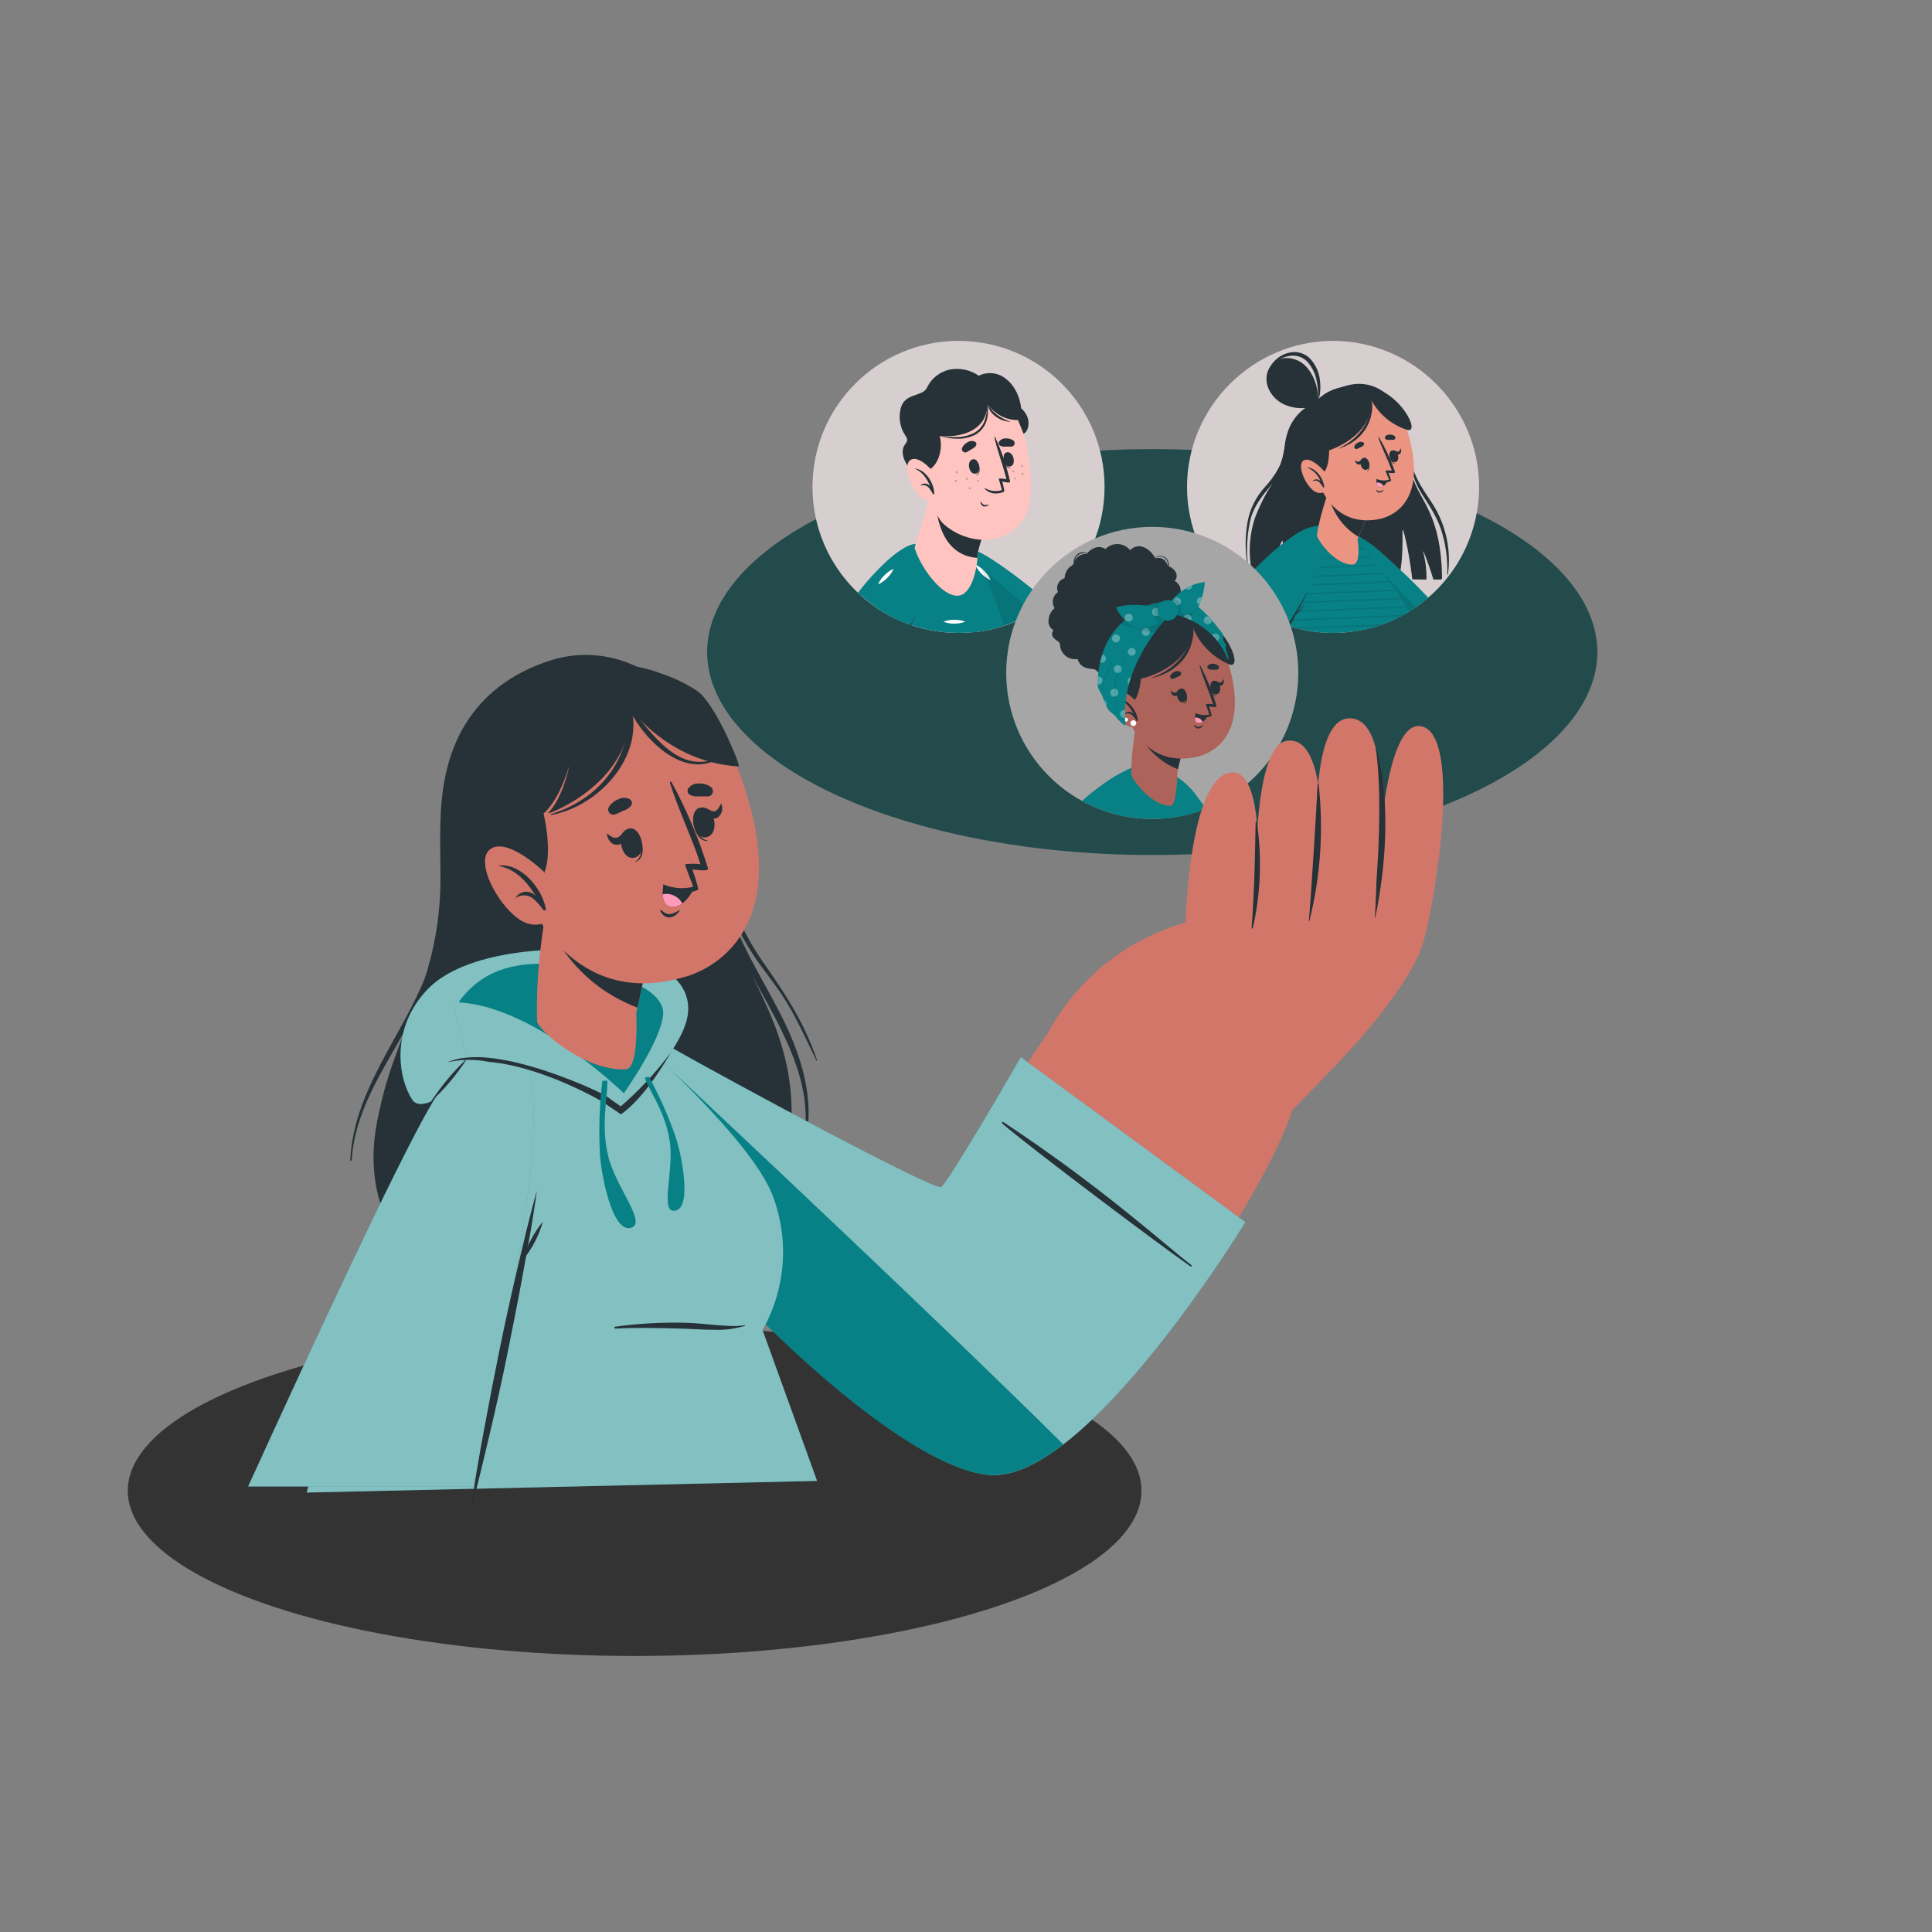 <?xml version="1.0" encoding="UTF-8" standalone="no"?><!DOCTYPE svg PUBLIC "-//W3C//DTD SVG 1.1//EN" "http://www.w3.org/Graphics/SVG/1.1/DTD/svg11.dtd"><svg width="100%" height="100%" viewBox="0 0 3125 3125" version="1.1" xmlns="http://www.w3.org/2000/svg" xmlns:xlink="http://www.w3.org/1999/xlink" xml:space="preserve" xmlns:serif="http://www.serif.com/" style="fill-rule:evenodd;clip-rule:evenodd;stroke-linejoin:round;stroke-miterlimit:2;"><rect x="0" y="0" width="3125" height="3125" fill="#808080" stroke="none"/><ellipse cx="1026.51" cy="2411.26" rx="819.83" ry="267.306" style="fill-opacity:0.6;"/><g><ellipse cx="1863.75" cy="1054.74" rx="719.94" ry="328.263" style="fill:#003739;fill-opacity:0.73;"/><g><circle cx="1550.4" cy="787.592" r="236.215" style="fill:#d7cfcf;"/><path d="M1687.47,980.231c-4.892,3.507 -9.897,6.781 -15.01,9.954c-12.369,7.415 -25.393,13.687 -38.905,18.726c-3.167,1.227 -6.39,2.335 -9.614,3.45c-7.284,2.386 -14.784,4.445 -22.232,6.113c-6.674,1.442 -13.455,2.67 -20.343,3.558c-9.06,-13.506 -16.673,-25.236 -21.621,-34.296c-3.444,-6 -8.003,-14.393 -12.618,-23.844c-14.286,-28.956 -29.346,-67.917 -15.394,-78.532l0.775,-0.555l1.114,-0.616l0.724,-0.334c1.284,-0.571 2.652,-0.927 4.055,-1.052c1.957,-0.254 3.936,-0.254 5.893,0c10.14,1.623 19.913,5.045 28.843,10.112c2.613,1.278 5.282,2.726 8.172,4.338l1.115,0.611c23.674,13.228 64.303,47.02 105.046,82.367Z" style="fill:#ffc4c0;fill-rule:nonzero;"/><path d="M1695.8,973.733c-2.726,2.166 -5.559,4.225 -8.336,6.221c-4.892,3.501 -9.897,6.781 -15.01,9.948c-12.369,7.42 -25.393,13.687 -38.905,18.732c-3.167,1.227 -6.39,2.335 -9.614,3.449c-7.284,2.387 -14.784,4.446 -22.232,6.114c-6.674,1.442 -13.455,2.664 -20.343,3.557l-4.112,0.498c-14.506,-22.786 -26.733,-43.35 -35.239,-59.417l-1.448,-2.72c-2.998,-5.82 -5.61,-11.374 -7.833,-16.673c-1.668,-3.71 -3.116,-7.414 -4.338,-11.119c-0.775,-2.336 -1.499,-4.615 -2.166,-6.837c-0.554,-1.946 -1.001,-3.778 -1.448,-5.554c-0.441,-1.782 -0.718,-3.614 -0.995,-5.56c-0.758,-4.105 -0.979,-8.291 -0.668,-12.453c0.153,-3.014 0.815,-5.978 1.946,-8.777c0.509,-1.29 1.165,-2.523 1.945,-3.671l1.166,-1.555c0.435,-0.509 0.899,-0.99 1.391,-1.448c0.464,-0.447 0.961,-0.86 1.499,-1.222l0.667,-0.441l0.775,-0.56l1.114,-0.61l0.724,-0.334c1.148,-0.526 2.335,-0.95 3.557,-1.278c9.824,-1.589 19.908,-0.294 29.013,3.727c5.265,1.793 10.406,3.93 15.394,6.391c9.785,4.897 19.218,10.468 28.233,16.672c25.178,16.509 55.583,40.466 85.263,64.92Z" style="fill:#078185;fill-rule:nonzero;"/><path d="M1592.14,923.433c-1.329,-1.278 -2.663,-2.506 -4.111,-3.727l-1.499,-1.222l-1.114,-0.831c-0.594,-0.481 -1.227,-0.905 -1.889,-1.278l-1.889,-1.228l-1.114,-0.61l-0.718,-0.334l-2.336,-1.052c0.549,1.329 1.182,2.63 1.889,3.891c2.347,4.038 5.186,7.771 8.449,11.113l3.722,3.393l3.059,2.387c2.41,1.765 5.022,3.241 7.782,4.389c-2.432,-5.565 -5.904,-10.621 -10.231,-14.891Zm0,0c-1.329,-1.278 -2.663,-2.506 -4.111,-3.727l-1.499,-1.222l-1.114,-0.831c-0.594,-0.481 -1.227,-0.905 -1.889,-1.278l-1.889,-1.228l-1.114,-0.61l-0.718,-0.334l-2.336,-1.052c0.549,1.329 1.182,2.63 1.889,3.891c2.347,4.038 5.186,7.771 8.449,11.113l3.722,3.393l3.059,2.387c2.41,1.765 5.022,3.241 7.782,4.389c-2.432,-5.565 -5.904,-10.621 -10.231,-14.891Z" style="fill:#fff;fill-rule:nonzero;"/><path d="M1672.51,989.902c-12.368,7.42 -25.393,13.687 -38.904,18.732c-3.167,1.227 -6.391,2.335 -9.614,3.449c-7.285,2.387 -14.79,4.446 -22.232,6.114c-6.674,1.442 -13.455,2.664 -20.343,3.557l-4.118,0.498c-14.506,-22.786 -26.733,-43.35 -35.234,-59.417l-1.448,-2.72c-2.997,-5.82 -5.61,-11.374 -7.833,-16.673c-1.668,-3.71 -3.116,-7.414 -4.337,-11.119c-0.781,-2.336 -1.499,-4.615 -2.166,-6.837c-0.56,-1.946 -1.001,-3.778 -1.448,-5.554c-0.441,-1.782 -0.724,-3.614 -1.001,-5.56c-0.696,-4.111 -0.916,-8.291 -0.668,-12.453c0.159,-3.014 0.815,-5.978 1.946,-8.777c0.515,-1.29 1.171,-2.523 1.945,-3.671l1.171,-1.555c0.436,-0.509 0.899,-0.99 1.386,-1.448c0.463,-0.447 0.967,-0.86 1.504,-1.222l0.667,-0.441l0.775,-0.56l1.114,-0.61l0.724,-0.334c1.165,-0.503 2.376,-0.916 3.609,-1.222c1.623,-0.418 3.28,-0.678 4.948,-0.78l1.222,1.001l19.675,16.678l15.955,13.336l7.612,6.391l85.093,71.197Z" style="fill-opacity:0.1;fill-rule:nonzero;"/><path d="M1624.16,1012.08c-7.279,2.387 -14.784,4.446 -22.232,6.114c-6.668,1.442 -13.449,2.664 -20.343,3.557l-4.112,0.498c-34.765,3.925 -69.97,0.13 -103.101,-11.113l-1.17,0l-2.664,-0.945c-23.358,-8.534 -45.233,-20.688 -64.807,-36.02c6.611,-11.616 12.725,-21.841 18.454,-30.789c4.112,-6.447 7.946,-12.227 11.611,-17.396c19.398,-27.791 32.796,-38.91 43.242,-44.464l1.946,-0.944c0.735,-0.413 1.493,-0.764 2.279,-1.058c1.391,-0.611 2.726,-1.058 4.004,-1.499c14.28,-4.253 29.245,-5.706 44.074,-4.281c12.759,0.515 25.11,4.683 35.573,12.007c2.483,2.013 4.621,4.411 6.334,7.114c1.929,3.071 3.778,6.244 5.56,9.502l2.002,3.557c2.33,4.225 4.609,8.557 6.832,13.115c0.175,0.255 0.305,0.538 0.39,0.837c1.114,2.28 2.223,4.559 3.337,6.945c1.108,2.393 2.222,4.672 3.28,7.115c11.017,24.907 20.643,50.397 28.843,76.367c0.277,0.503 0.447,1.114 0.668,1.781Z" style="fill:#078185;fill-rule:nonzero;"/><path d="M1543.51,1002.46c-6.051,-0.096 -12.069,0.962 -17.73,3.117c5.65,2.183 11.673,3.24 17.73,3.11c6.074,0.113 12.115,-0.944 17.787,-3.11c-5.672,-2.167 -11.713,-3.224 -17.787,-3.117Zm-100.934,-80.919c-0.832,0.384 -1.612,0.888 -2.387,1.329c-0.792,0.452 -1.555,0.95 -2.279,1.504c-0.362,0.192 -0.701,0.436 -1.001,0.724l-1.165,0.831c-1.782,1.392 -3.393,2.89 -5.005,4.389c-4.349,4.242 -7.878,9.258 -10.395,14.784c1.38,-0.554 2.714,-1.205 4.004,-1.946c3.936,-2.324 7.561,-5.141 10.785,-8.387c4.361,-4.219 7.873,-9.241 10.333,-14.789l-2.89,1.561Zm148.792,5.22c-1.114,-2.33 -2.223,-4.666 -3.394,-6.945l-1.498,-1.222l-1.115,-0.837c-0.593,-0.475 -1.221,-0.905 -1.888,-1.278l-1.889,-1.222l-1.109,-0.61l-0.724,-0.391l-2.336,-1.057c0.555,1.335 1.182,2.635 1.889,3.891c2.347,4.044 5.187,7.776 8.45,11.119l3.721,3.387l3.06,2.393c-0.945,-2.67 -2.059,-5.006 -3.167,-7.336l0,0.108Zm-0,0c-1.114,-2.33 -2.223,-4.666 -3.394,-6.945l-1.498,-1.222l-1.115,-0.837c-0.593,-0.475 -1.221,-0.905 -1.888,-1.278l-1.889,-1.222l-1.109,-0.61l-0.724,-0.391l-2.336,-1.057c0.555,1.335 1.182,2.635 1.889,3.891c2.347,4.044 5.187,7.776 8.45,11.119l3.721,3.387l3.06,2.393c-0.945,-2.67 -2.059,-5.006 -3.167,-7.336l-0,0.108Z" style="fill:#fff;fill-rule:nonzero;"/><path d="M1495.82,920.594c-2.342,16.401 -6.176,32.547 -11.447,48.247c-4.779,14.897 -9.507,28.51 -14.116,41.02c-23.245,-8.455 -45.018,-20.496 -64.53,-35.687c-4.672,-3.614 -9.23,-7.448 -13.562,-11.113c7.889,-10.508 15.841,-20.677 23.731,-30.404c26.236,-32.293 48.688,-50.023 63.251,-51.075l1.669,0c12.227,-0.391 18.227,12.391 15.004,39.012Z" style="fill:#ffc4c0;fill-rule:nonzero;"/><path d="M1498.94,925.265c-1.216,10.039 -3.071,19.992 -5.559,29.794c-3.925,14.104 -8.676,27.966 -14.23,41.517l-5.893,14.393l-0.554,0l-2.67,-0.944c-23.17,-8.523 -44.871,-20.62 -64.303,-35.851c-4.672,-3.614 -9.23,-7.448 -13.562,-11.113l-4.502,-4.168c14.365,-18.839 30.359,-36.377 47.801,-52.416c21.451,-18.895 36.071,-26.456 45.906,-26.897l2.002,0c16.842,0.61 17.843,24.844 15.564,45.685Z" style="fill:#078185;fill-rule:nonzero;"/><path d="M1442.58,921.431c-0.832,0.39 -1.612,0.888 -2.387,1.334c-0.792,0.447 -1.555,0.95 -2.279,1.499c-0.362,0.198 -0.701,0.441 -1.001,0.724l-1.278,1.001c-1.776,1.386 -3.388,2.89 -5,4.389c-4.355,4.241 -7.878,9.252 -10.395,14.783c1.375,-0.554 2.709,-1.204 3.999,-1.945c3.942,-2.325 7.567,-5.141 10.785,-8.393c4.366,-4.213 7.878,-9.236 10.338,-14.784l-2.782,1.392Z" style="fill:#fff;fill-rule:nonzero;"/><path d="M1479.37,996.576c-1.719,4.835 -3.501,9.671 -5.277,14.45l-1.171,0c2.059,-4.723 4.118,-9.451 6.058,-14.23l0.39,-0.22Z" style="fill:#263238;fill-rule:nonzero;"/><path d="M1548.9,963.559c-25.071,0.888 -58.971,-43.797 -69.366,-76.644c-0.667,-2.279 6.668,-23.064 14.394,-48.802c4.615,-15.615 9.394,-33.345 12.617,-49.463c0.668,-3.337 97.321,45.018 97.321,45.018c-9.858,19.212 -17.323,39.555 -22.232,60.582c-0.413,2.257 -0.616,4.547 -0.611,6.838l0,1.114c-0.503,13.279 -7.895,60.582 -32.123,61.357Z" style="fill:#ffc4c0;fill-rule:nonzero;"/><path d="M1512.78,790.482c-0.724,28.515 3.275,98.435 57.579,110.442c3.467,0.797 7.002,1.283 10.559,1.442c0.023,-0.368 0.023,-0.741 0,-1.109c0,-2.29 0.187,-4.581 0.56,-6.837c4.898,-21.05 12.369,-41.41 22.232,-60.639c9.858,-19.229 -69.591,-34.85 -90.93,-43.299Z" style="fill:#263238;fill-rule:nonzero;"/><path d="M1489.1,681.658c-10.445,37.129 11.119,143.396 38.074,166.742c38.904,33.679 101.155,35.625 129.5,-10.728c27.458,-44.967 -3.331,-182.974 -33.345,-203.928c-43.632,-31.066 -118.665,-7.001 -134.229,47.914Z" style="fill:#ffc4c0;fill-rule:nonzero;"/><path d="M1582.19,748.744c0,0 -0.497,0.498 -0.39,0.775c1.895,7.058 2.896,15.451 -2.941,19.342c0,0 0,0.503 0,0.39c7.726,-3.003 6.278,-14.116 3.331,-20.507Z" style="fill:#263238;fill-rule:nonzero;"/><path d="M1574.08,742.851c-11.668,1.889 -7.058,25.009 3.727,23.29c10.779,-1.725 5.78,-24.902 -3.727,-23.29Z" style="fill:#263238;fill-rule:nonzero;"/><path d="M1623.27,740.515c0,-0.277 0.61,0 0.667,0.504c1.222,7.222 3.778,15.281 10.723,16.395c0,0 0.283,0.39 0,0.39c-8.11,0.441 -11.447,-10.287 -11.39,-17.289Z" style="fill:#263238;fill-rule:nonzero;"/><path d="M1628.05,731.732c11.118,-3.11 16.672,19.789 6.334,22.735c-10.339,2.947 -15.728,-20.065 -6.334,-22.735Z" style="fill:#263238;fill-rule:nonzero;"/><path d="M1563.18,731.512c3.003,-1.443 5.559,-3.224 8.393,-4.892c2.833,-1.663 5.893,-3.111 7.561,-6.612c0.639,-2.075 -0.152,-4.338 -1.945,-5.559c-4.033,-1.946 -8.828,-1.522 -12.454,1.114c-4.032,2.025 -7.182,5.469 -8.834,9.671c-0.062,0.339 -0.096,0.679 -0.096,1.029c0,3.049 2.506,5.554 5.56,5.554c0.616,-0 1.233,-0.102 1.815,-0.305Z" style="fill:#263238;fill-rule:nonzero;"/><path d="M1636.72,722.344c-3.224,0.164 -6.448,0.164 -9.671,0c-3.416,0.503 -6.906,-0.102 -9.949,-1.725c-1.736,-1.448 -2.284,-3.897 -1.334,-5.95c2.432,-3.71 6.685,-5.842 11.119,-5.553c4.501,-0.357 8.975,0.972 12.56,3.721c1.115,1.052 1.754,2.517 1.754,4.055c0,2.641 -1.889,4.937 -4.479,5.452Z" style="fill:#263238;fill-rule:nonzero;"/><path d="M1586.59,811.549c1.498,1.945 2.833,4.558 5.553,5.169c2.681,0.379 5.413,0.17 8.009,-0.611c-2.427,2.585 -6.046,3.705 -9.507,2.947c-2.868,-1.273 -4.711,-4.146 -4.666,-7.285c-0.17,-0.441 0.384,-0.497 0.611,-0.22Z" style="fill:#263238;fill-rule:nonzero;"/><path d="M1592.76,790.595c4.796,5.028 11.503,7.793 18.448,7.612c2.998,-0.028 5.973,-0.48 8.84,-1.334c0.554,-0.108 1.091,-0.272 1.612,-0.498l1.555,-0.554c0.747,-0.317 1.199,-1.086 1.114,-1.895c0.028,-0.237 0.028,-0.48 0,-0.718l0,-0.611c-0.95,-5.559 -3.116,-13.839 -3.116,-13.839c2.166,0.611 13.398,3.167 12.674,0.334c-5.588,-24.749 -13.669,-48.864 -24.121,-71.978c-0.096,-0.272 -0.35,-0.453 -0.639,-0.453c-0.373,0 -0.679,0.305 -0.679,0.673c0,0.079 0.012,0.153 0.04,0.221c5,22.899 14.003,44.746 19.449,67.697c-3.998,-0.979 -8.11,-1.392 -12.227,-1.222c-0.718,0.39 4.559,15.954 4.779,18.454l0,0.277c-8.941,2.721 -18.612,1.697 -26.785,-2.833c-1.001,-0.39 -1.504,0.164 -0.944,0.667Z" style="fill:#263238;fill-rule:nonzero;"/><path d="M1484.99,764.806c28.176,1.391 42.185,-32.514 35.013,-59.417c0,0 75.089,8.392 77.425,-51.8c11.045,16.311 29.544,26.061 49.243,25.954l8.839,21.955c7.613,-2.387 15.338,-24.398 -3.834,-41.128c0,0 -1.889,-29.9 -24.404,-47.41c-12.357,-10.299 -29.709,-12.352 -44.13,-5.226c-13.223,-9.179 -29.522,-12.849 -45.409,-10.225c-16.774,3.088 -31.066,14.088 -38.35,29.511c-7.279,15.428 -36.902,7.895 -42.682,34.408c-3.631,15.112 -0.634,31.077 8.223,43.853c8.862,12.77 -9.06,10.503 -3.891,32.898c3.337,14.173 15.451,26.18 23.957,26.627Z" style="fill:#263238;fill-rule:nonzero;"/><path d="M1595.65,648.251c0.673,4.863 0.82,9.784 0.441,14.676c-0.204,4.841 -1.007,9.637 -2.387,14.286c-2.55,9.246 -8.511,17.193 -16.678,22.232c-8.444,4.603 -17.843,7.171 -27.458,7.499l-14.613,0c-4.893,0 -9.785,-0.888 -14.728,-1.222c4.779,1.114 9.671,1.946 14.558,2.89c4.892,0.945 9.897,0.668 14.897,1.058c10.163,0.085 20.179,-2.404 29.126,-7.228c8.828,-5.424 15.185,-14.111 17.673,-24.177c2.291,-9.909 2.002,-20.242 -0.831,-30.014Z" style="fill:#263238;fill-rule:nonzero;"/><path d="M1634.94,682.212c-8.252,-2.635 -16.006,-6.617 -22.956,-11.78c-3.388,-2.551 -6.397,-5.565 -8.947,-8.953c-2.602,-3.444 -4.802,-7.171 -6.561,-11.113c0.555,4.496 2.031,8.828 4.332,12.725c2.314,3.981 5.396,7.454 9.061,10.231c3.625,2.754 7.657,4.931 11.95,6.447c4.213,1.521 8.641,2.353 13.121,2.443Z" style="fill:#263238;fill-rule:nonzero;"/><path d="M1513.83,768.086c0,0 -25.563,-33.351 -40.85,-24.234c-15.281,9.117 4.892,58.467 23.567,64.53c2.228,0.899 4.603,1.363 7.007,1.363c7.906,0 14.993,-5.022 17.617,-12.482l-7.341,-29.177Z" style="fill:#ffc4c0;fill-rule:nonzero;"/><path d="M1479.15,757.912c13.115,5.169 20.4,16.842 25.62,29.013c-1.883,-2.964 -5.164,-4.762 -8.676,-4.762c-2.516,0 -4.948,0.922 -6.826,2.596c-0.079,0.073 -0.124,0.175 -0.124,0.282c0,0.215 0.175,0.391 0.39,0.391c0.022,0 0.045,0 0.068,-0.006c4.575,-1.64 9.722,-0.238 12.838,3.501c2.494,3.099 4.654,6.453 6.447,10.004c0.667,1.115 2.72,0.391 2.223,-0.888l0,-0.333c-0.554,-16.509 -14.286,-38.961 -31.96,-39.798Z" style="fill:#263238;fill-rule:nonzero;"/><g opacity="0.2"><path d="M1547.63,778.034c-0.063,0.933 -0.849,1.669 -1.782,1.669c-0.922,-0.085 -1.64,-0.854 -1.668,-1.782c0,-0.944 0.78,-1.719 1.725,-1.719c0.944,0 1.725,0.775 1.725,1.719l0,0.113Z" style="fill-rule:nonzero;"/><path d="M1583.59,777.921c-0.147,0.814 -0.866,1.414 -1.697,1.414c-0.826,0 -1.544,-0.6 -1.697,-1.414c0.029,-0.894 0.775,-1.617 1.669,-1.617c0.039,0 0.073,0.005 0.113,0.005c0.859,0.057 1.555,0.752 1.612,1.612Z" style="fill-rule:nonzero;"/><path d="M1570.24,789.871c-0.056,0.933 -0.842,1.669 -1.776,1.669c-0.893,-0.029 -1.617,-0.77 -1.617,-1.669c0,-0.034 0,-0.073 0.006,-0.113c0.028,-0.922 0.797,-1.668 1.719,-1.668c0.022,0 0.039,0 0.056,0.005c0.9,0.029 1.618,0.77 1.618,1.663c0,0.04 0,0.074 -0.006,0.113Z" style="fill-rule:nonzero;"/><path d="M1549.18,764.025c-0.062,0.928 -0.854,1.646 -1.782,1.612c-0.893,-0.028 -1.611,-0.769 -1.611,-1.663l0,-0.113c-0.017,-0.101 -0.029,-0.203 -0.029,-0.311c0,-0.944 0.781,-1.719 1.725,-1.719c0.945,0 1.725,0.775 1.725,1.719c0,0.108 -0.011,0.21 -0.028,0.311l0,0.164Z" style="fill-rule:nonzero;"/><path d="M1565.58,774.59c-0.028,0.922 -0.797,1.668 -1.725,1.668c-0.017,0 -0.034,-0.005 -0.056,-0.005c-0.894,-0.029 -1.612,-0.77 -1.612,-1.663l0,-0.113c0.062,-0.933 0.843,-1.669 1.782,-1.669c0.893,0.029 1.611,0.77 1.611,1.669l0,0.113Z" style="fill-rule:nonzero;"/><path d="M1654.39,753.466c-0.028,0.894 -0.769,1.618 -1.663,1.618c-0.039,0 -0.079,-0.006 -0.113,-0.006c-0.927,-0.056 -1.645,-0.854 -1.612,-1.776c0.147,-0.82 0.866,-1.419 1.697,-1.419c0.826,0 1.544,0.599 1.691,1.419l0,0.164Z" style="fill-rule:nonzero;"/><path d="M1640.72,762.583c-0.029,0.894 -0.775,1.612 -1.669,1.612l-0.113,0c-0.933,-0.062 -1.668,-0.843 -1.668,-1.781c0.028,-0.894 0.775,-1.612 1.668,-1.612l0.113,0c0.933,0.062 1.669,0.842 1.669,1.781Z" style="fill-rule:nonzero;"/><path d="M1643.61,773.973c-0.063,0.928 -0.854,1.646 -1.782,1.612c-0.893,-0.028 -1.612,-0.769 -1.612,-1.662l-0,-0.114c0.147,-0.814 0.866,-1.413 1.697,-1.413c0.831,-0 1.544,0.599 1.697,1.413l-0,0.164Z" style="fill-rule:nonzero;"/><path d="M1655.84,766.638c-0.028,0.894 -0.775,1.618 -1.668,1.618c-0.04,0 -0.074,0 -0.114,-0.006c-0.101,0.017 -0.203,0.028 -0.305,0.028c-0.944,0 -1.725,-0.774 -1.725,-1.725c-0,-0.944 0.781,-1.719 1.725,-1.719c0.102,0 0.204,0.006 0.305,0.028c0.979,0 1.782,0.803 1.782,1.776Z" style="fill-rule:nonzero;"/></g></g><g><path d="M2280.45,988.421c-21.005,13.087 -43.978,22.724 -68.037,28.526c-18.397,4.508 -37.27,6.787 -56.21,6.787c-129.586,0 -236.221,-106.613 -236.221,-236.176c-0,-129.569 106.635,-236.181 236.221,-236.181c129.58,0 236.215,106.612 236.215,236.181c-0,81.734 -42.439,157.869 -111.968,200.863Z" style="fill:#d7cfcf;fill-rule:nonzero;"/><path d="M2332.55,934.438c0.107,1.488 -0.973,2.817 -2.449,3.015l-11.537,0c-8.902,-29.409 -18.811,-52.981 -16.43,-43.893c3.772,14.314 5.503,29.092 5.141,43.893l-22.758,-0.317c-6.272,-51.222 -16.18,-89.465 -15.994,-77.871c0.628,46.901 -2.697,61.758 -6.272,77.56c-54.926,-0.882 -126.916,-2.947 -178.902,-5.644c-4.699,-28.34 -8.46,-58.937 -9.467,-56.867c-7.839,15.298 -10.91,38.119 -11.911,55.736c-16.559,-0.939 -29.787,-2.065 -37.626,-3.196c0,0 -2.698,-23.764 -2.884,-31.348c-0.532,-19.851 2.392,-39.646 8.653,-58.496c7.092,-18.544 16.022,-36.331 26.649,-53.105c10.632,-16.769 0,0 0,0c6.549,-11.215 11.786,-23.143 15.615,-35.551c2.641,-9.083 4.53,-18.375 5.644,-27.775c4.077,-34.357 23.702,-62.691 54.429,-70.157c60.011,-53.914 116.193,-25.829 131.31,19.563c1.505,4.451 2.885,9.467 4.197,14.987c4.892,20.315 8.907,46.579 12.544,66.894c1.436,7.963 3.342,15.835 5.706,23.578c12.98,36.987 44.9,59.621 46.342,158.994Z" style="fill:#263238;fill-rule:nonzero;"/><path d="M2118.79,658.578c-20.461,8.93 -34.776,28.012 -37.626,50.153c-1.606,14.49 -4.994,28.725 -10.095,42.383c-6.397,13.234 -14.722,25.45 -24.704,36.24c-15.49,16.724 -25.608,37.717 -29.035,60.249c-4.129,26.157 -3.105,52.862 3.008,78.624c-4.761,-27.006 -4.315,-54.673 1.318,-81.508c5.644,-27.022 20.943,-43.26 36.75,-63.071c12.708,-15.717 21.118,-34.471 24.392,-54.418c2.133,-12.544 2.568,-25.082 7.839,-36.744c6.611,-12.38 16.791,-22.498 29.217,-29.03c1.758,-1.312 0.503,-3.761 -1.064,-2.878Z" style="fill:#263238;fill-rule:nonzero;"/><path d="M2317.94,816.26c-13.042,-20.507 -26.898,-38.186 -33.922,-63.014c-6.272,-22.634 -9.53,-46.268 -16.118,-68.964c0,-0.379 -0.628,0 -0.498,0c9.841,40.064 10.219,79.811 32.293,114.418c11.973,18.81 24.014,36.24 31.354,58.308c7.483,23.188 10.819,47.513 9.841,71.854c0,0.877 1.069,0.939 1.131,0c5.435,-39.187 -3.093,-79.065 -24.081,-112.602Z" style="fill:#263238;fill-rule:nonzero;"/><path d="M2302.7,972.749c-4.078,3.32 -8.28,6.266 -12.544,9.343c-3.133,2.194 -6.267,4.327 -9.654,6.266l-0.628,0.379c-3.071,1.94 -6.272,3.761 -9.467,5.514l-4.202,2.319c-9.394,5.056 -19.139,9.434 -29.16,13.104c-2.342,0.882 -4.723,1.697 -7.149,2.449c-5.582,1.815 -11.351,3.45 -17.182,4.886l-4.699,1.069c-0.883,-1.691 -1.822,-3.325 -2.636,-4.954c-0.424,-0.684 -0.803,-1.397 -1.131,-2.132c-2.132,-3.948 -4.196,-7.771 -6.266,-11.47c-0.413,-0.695 -0.792,-1.402 -1.131,-2.132c-2.07,-3.953 -4.016,-7.776 -5.831,-11.413c-0.379,-0.69 -0.753,-1.38 -1.069,-2.07c-2.065,-4.072 -3.948,-7.963 -5.707,-11.599c-0.373,-0.69 -0.69,-1.38 -1.001,-2.07c-1.962,-4.179 -3.721,-8.003 -5.265,-11.469c-0.317,-0.69 -0.628,-1.38 -0.882,-2.07l-0,-0.69c-1.312,-3.071 -2.822,-6.708 -4.389,-10.848c-0,-0.69 -0.56,-1.442 -0.877,-2.194c-1.001,-2.505 -2.007,-5.203 -2.946,-8.025c-0.441,-1.126 -0.877,-2.257 -1.256,-3.45l-0.752,-2.132c-1.255,-3.761 -2.568,-7.647 -3.761,-11.594c-0,-0.69 -0.379,-1.38 -0.628,-2.132c-1.131,-3.891 -2.194,-7.777 -3.071,-11.6c-0,-0.69 -0.378,-1.38 -0.503,-2.07l-0,-0.814c-0.865,-3.58 -1.533,-7.2 -2.008,-10.848c-0.164,-0.701 -0.271,-1.413 -0.311,-2.132c-0.616,-3.857 -0.848,-7.759 -0.69,-11.661c-0.068,-0.707 -0.068,-1.426 -0,-2.133c0.023,-4.309 1.403,-8.5 3.948,-11.972c0.69,-0.843 1.487,-1.584 2.387,-2.195l1.063,-0.503l1.193,-0.503l0.69,0c2.788,-0.589 5.673,-0.589 8.466,0l2.257,0.627c1.086,0.289 2.155,0.645 3.195,1.069c6.063,2.421 11.843,5.486 17.244,9.151c3.201,2.008 6.651,4.326 10.288,7.024c20.263,16.492 39.255,34.499 56.81,53.858c12.792,13.036 26.151,27.458 39.255,41.817Z" style="fill:#eb9481;fill-rule:nonzero;"/><path d="M2310.16,966.732c-2.443,2.064 -4.886,4.072 -7.459,6.266c-4.078,3.325 -8.28,6.272 -12.544,9.343c-3.133,2.194 -6.267,4.326 -9.654,6.272l-0.628,0.373c-3.071,1.946 -6.272,3.761 -9.467,5.52l-4.202,2.319c-9.406,4.965 -19.15,9.264 -29.16,12.849c-2.342,0.882 -4.723,1.697 -7.149,2.449c-5.582,1.815 -11.351,3.45 -17.182,4.886l-4.699,1.069l-4.14,0.877c-1.007,-1.878 -1.946,-3.761 -2.885,-5.644c-0.265,-0.651 -0.576,-1.278 -0.938,-1.878l-2.698,-5.458l-3.009,-6.266c-0.379,-0.69 -0.69,-1.38 -1.007,-2.07c-1.877,-3.885 -3.761,-7.714 -5.519,-11.475l-0.939,-2.07l-4.954,-10.468c-0.153,-0.3 -0.278,-0.617 -0.374,-0.939l-0.944,-2.07c-1.816,-3.948 -3.575,-7.776 -5.203,-11.475l-0.939,-2.07l-1.883,-4.197l-3.071,-7.335c0,-0.69 -0.566,-1.442 -0.877,-2.132c-0.944,-2.256 -1.821,-4.389 -2.636,-6.272l-0.378,-0.939c0,0 0,-0.628 -0.311,-0.939c0,-0.69 -0.566,-1.38 -0.815,-2.007l-0.379,-1.194c-0.311,-0.69 -0.56,-1.38 -0.814,-2.07l0,-0.497c-1.442,-3.891 -2.76,-7.59 -3.823,-11.102c0,0 -0.379,-1.25 -0.628,-1.878c-1.256,-4.077 -2.319,-7.963 -3.133,-11.599c0,-0.69 0,-1.38 -0.441,-2.07c-0.442,-1.946 -0.815,-3.761 -1.069,-5.582c0,-1.312 -0.436,-2.568 -0.622,-3.823c0.028,-0.374 0.028,-0.753 0,-1.126l0,-1.131c-0.063,-0.69 -0.063,-1.38 0,-2.07c0.028,-0.35 0.028,-0.707 0,-1.063l0,-3.885c0.005,-2.268 0.152,-4.531 0.435,-6.776c0,-0.752 0,-1.504 0.379,-2.132c0.684,-4.372 2.675,-8.432 5.706,-11.662l0.436,-0.373c0.899,-0.894 1.934,-1.64 3.077,-2.194l1.063,-0.504l1.193,-0.503l0.939,0c0.967,-0.271 1.951,-0.481 2.946,-0.622c1.522,-0.13 3.054,-0.13 4.581,0c4.293,0.475 8.506,1.51 12.539,3.071c4.032,1.561 0,0 0,0c3.834,1.408 7.544,3.127 11.102,5.141c11.871,6.571 22.989,14.41 33.169,23.385c10.661,9.089 22.261,19.936 34.301,31.349c14.671,13.228 29.913,28.9 44.707,44.391Z" style="fill:#078185;fill-rule:nonzero;"/><path d="M2290.1,982.092c-3.134,2.194 -6.267,4.327 -9.654,6.266l-0.628,0.379c-3.071,1.94 -6.272,3.761 -9.468,5.514l-4.202,2.319c-9.377,5.056 -19.098,9.434 -29.097,13.104c-2.342,0.882 -4.723,1.697 -7.149,2.449c-5.582,1.815 -11.351,3.45 -17.182,4.886l-4.699,1.069l-4.14,0.877c-1.007,-1.878 -1.946,-3.761 -2.885,-5.644c-0.316,-0.622 -0.627,-1.25 -1.006,-1.878c-0.374,-0.628 0,0 0,0l-2.692,-5.458c-1.007,-2.064 -2.07,-4.072 -3.077,-6.266c-0.311,-0.69 -0.628,-1.38 -1.001,-2.07c-1.883,-3.885 -3.761,-7.714 -5.52,-11.475l-0.939,-2.07l-4.954,-10.468l-0.441,-0.939l-0.939,-2.07c-1.815,-3.948 -3.574,-7.776 -5.203,-11.475l-0.944,-2.07l-1.878,-4.197l-3.139,-7.335c0,-0.69 -0.56,-1.442 -0.877,-2.132c-0.938,-2.256 -1.815,-4.389 -2.629,-6.272l-0.379,-0.939c-0.181,-0.288 -0.306,-0.611 -0.374,-0.939c0,-0.69 -0.565,-1.38 -0.82,-2.007l-0.435,-1.131c0,-0.753 -0.566,-1.443 -0.814,-2.133l0,-0.497c-1.443,-3.891 -2.76,-7.59 -3.829,-11.102c-0.243,-0.605 -0.43,-1.233 -0.566,-1.878c-1.25,-4.077 -2.319,-7.963 -3.133,-11.599c0,-0.69 0,-1.38 -0.435,-2.07c-0.442,-1.946 -0.821,-3.761 -1.069,-5.582c0,-1.312 -0.442,-2.568 -0.628,-3.823c0.034,-0.374 0.034,-0.753 0,-1.126c-0.028,-0.379 -0.028,-0.752 0,-1.131l0,-2.07c-0.028,-0.35 -0.028,-0.707 0,-1.063l0,-3.885c0.011,-2.268 0.158,-4.531 0.441,-6.776c0,-0.752 0,-1.504 0.373,-2.132c0.69,-4.372 2.675,-8.432 5.707,-11.662l0.441,-0.373c0.927,-0.86 1.962,-1.595 3.071,-2.194l1.069,-0.504l1.566,-0.565l0.311,0c0.967,-0.272 1.952,-0.481 2.947,-0.622c1.527,-0.13 3.054,-0.13 4.581,0l0.939,1.001l0.69,0.69l1.945,2.07l10.661,11.345l2.002,2.07l8.093,8.59l2.505,2.568l1.946,2.07l10.723,11.351l1.883,2.002l10.661,11.288l1.94,2.07l7.465,7.833l13.166,13.986l41.699,43.825Z" style="fill-opacity:0.1;fill-rule:nonzero;"/><path d="M2279.82,988.8c-3.071,1.945 -6.272,3.76 -9.468,5.514l-4.202,2.324c-9.377,5.028 -19.098,9.388 -29.097,13.036c-2.342,0.882 -4.723,1.697 -7.149,2.449c-5.582,1.815 -11.351,3.45 -17.182,4.886l-4.699,1.069l-4.14,0.877c-33.651,6.962 -68.421,6.43 -101.834,-1.567l-7.149,-1.815c-3.014,-0.82 -5.961,-1.697 -8.907,-2.636c-0.622,-0.124 -1.233,-0.311 -1.816,-0.565l-1.51,-0.503c-0.158,0.067 -0.339,0.067 -0.497,-0c-6.272,-1.94 -11.917,-4.197 -17.685,-6.646l-4.513,-2.002c-7.211,-3.218 -14.247,-6.82 -21.073,-10.785l-3.258,-1.945l-3.138,-1.878c-3.637,-2.262 -7.149,-4.581 -10.661,-7.024l0.944,-2.443c0.311,-0.69 0.566,-1.38 0.877,-2.133c1.567,-4.015 3.195,-8.025 4.83,-11.916c0.254,-0.724 0.548,-1.436 0.876,-2.132c1.629,-4.072 3.388,-8.087 5.141,-11.973c0.317,-0.752 0.628,-1.442 1.007,-2.194c1.815,-4.078 3.699,-8.088 5.576,-11.911c0.317,-0.752 0.673,-1.482 1.069,-2.194l2.636,-5.203c1.187,-2.325 2.381,-4.643 3.574,-6.838c-0.028,-0.186 -0.028,-0.373 0,-0.565c0.079,-0.198 0.181,-0.391 0.311,-0.56l0.628,-1.069c2.194,-4.134 4.513,-8.15 6.832,-11.911c0.418,-0.758 0.876,-1.493 1.38,-2.194c2.635,-4.327 5.333,-8.342 8.093,-12.165c0.464,-0.747 0.99,-1.459 1.566,-2.132c1.816,-2.444 3.699,-4.824 5.645,-7.019c0.741,-0.967 1.538,-1.883 2.381,-2.76c0.622,-0.758 1.289,-1.47 2.007,-2.132l1.064,-1.131l1.068,-1.063c3.965,-4.134 8.286,-7.912 12.918,-11.283c0.48,-0.436 1.006,-0.814 1.566,-1.131c0.504,-0.43 1.052,-0.809 1.629,-1.131l1.697,-1.064c10.542,-7.109 22.662,-11.537 35.302,-12.917c14.399,-1.674 28.973,0.945 41.89,7.528c0.939,0.497 1.878,0.939 2.755,1.504c0.543,0.255 1.069,0.549 1.572,0.877l0.373,-0c0.481,0.254 0.945,0.548 1.38,0.876c3.377,2.093 6.606,4.417 9.66,6.962c1.459,1.318 2.822,2.743 4.072,4.259l1.759,2.008c2.63,2.946 5.706,6.645 9.405,11.226l0.752,0.939l0.814,1.063l9.032,11.413l1.567,2.008c2.822,3.636 5.706,7.397 8.715,11.407c0.226,0.373 0.475,0.729 0.752,1.069l0.753,1.001c2.007,2.573 3.953,5.203 6.272,7.901l2.573,3.512c0.435,0.69 1.001,1.38 1.504,2.07c2.07,2.754 4.072,5.514 6.267,8.336l2.194,3.009l0.882,1.193c2.947,4.072 5.831,8.15 8.778,12.538c0.237,0.419 0.509,0.82 0.814,1.194l0.566,0.814c2.822,4.134 5.706,8.274 8.466,12.538c2.76,4.265 5.644,8.399 8.274,12.539l0.69,1.001l0.628,1.069c1.566,2.318 2.884,4.451 4.202,6.521Z" style="fill:#078185;fill-rule:nonzero;"/><path d="M2142.99,874.818l-2.635,0l-0,2.132l2.697,0l9.219,-0.379c-0,-0.752 -0,-1.505 0.373,-2.132l-9.654,0.379Zm8.902,13.477l-6.708,0c0.583,0.667 1.211,1.357 1.878,2.07l5.017,0l-0.187,-2.07Zm-8.902,-13.477l-2.635,0l-0,2.132l2.697,0l9.219,-0.379c-0,-0.752 -0,-1.505 0.373,-2.132l-9.654,0.379Zm-0,0l-2.635,0l-0,2.132l2.697,0l9.219,-0.379c-0,-0.752 -0,-1.505 0.373,-2.132l-9.654,0.379Zm-0,0l-2.635,0l-0,2.132l2.697,0l9.219,-0.379c-0,-0.752 -0,-1.505 0.373,-2.132l-9.654,0.379Zm36.309,-14.235l-0.379,0l-1.442,-0.877l-3.134,0l-12.544,0.503l-20.693,0.877l-2.76,0l-7.839,0.373l-28.905,1.193l-4.14,0l-1.691,1.069c-0.583,0.317 -1.131,0.696 -1.635,1.126l3.767,0l32.107,-1.318l8.964,-0.373l2.697,0l16.803,-0.69l0.752,0l16.995,-0.69l4.264,0c-0.384,-0.43 -0.803,-0.831 -1.255,-1.193l0.068,0Zm-38.944,14.359l0,2.132l2.697,0l9.219,-0.379c0,-0.752 0,-1.504 0.373,-2.132l-9.53,0.379l-2.759,0Zm2.635,0l-2.635,0l0,2.132l2.697,0l9.219,-0.379c0,-0.752 0,-1.504 0.373,-2.132l-9.654,0.379Zm0,0l-2.635,0l0,2.132l2.697,0l9.219,-0.379c0,-0.752 0,-1.504 0.373,-2.132l-9.654,0.379Zm0,0l-2.635,0l0,2.132l2.697,0l9.219,-0.379c0,-0.752 0,-1.504 0.373,-2.132l-9.654,0.379Zm8.902,13.477l-6.708,0c0.583,0.673 1.211,1.363 1.878,2.07l5.017,0l-0.187,-2.07Zm43.457,-14.608l-0.876,-1.001l-7.404,0l-31.348,1.318l-2.952,0l-9.53,0.373l-8.025,0l-53.491,2.256l-1.753,0l-1.069,1.069l-1.063,1.126l1.25,0l57.568,-2.381l6.583,0l9.218,-0.373l3.196,0l33.741,-1.38l7.148,-0.317l-1.193,-0.69Zm-61.012,29.279l-55.311,2.324l0,2.132l54.304,-2.324l4.016,0c0,-0.69 0.373,-1.442 0.628,-2.132l-3.637,0Zm0,0l-55.311,2.324l0,2.132l54.304,-2.324l4.016,0c0,-0.69 0.373,-1.442 0.628,-2.132l-3.637,0Zm0,0l-55.311,2.324l0,2.132l54.304,-2.324l4.016,0c0,-0.69 0.373,-1.442 0.628,-2.132l-3.637,0Zm0,0l-55.311,2.324l0,2.132l54.304,-2.324l4.016,0c0,-0.69 0.373,-1.442 0.628,-2.132l-3.637,0Zm72.108,-15.858l-0.69,-0.945l-8.59,0l-41.32,1.697l-17.685,0l-61.266,2.567l-9.592,0.379c-0.577,0.668 -1.103,1.38 -1.567,2.132l1.126,0l10.474,-0.441l60.514,-2.443l18.432,0l41.014,-1.697l9.97,0c-0.328,-0.446 -0.599,-0.927 -0.82,-1.442l0,0.193Zm-127.419,18.182l0,2.132l54.304,-2.324l4.016,0c0,-0.69 0.373,-1.442 0.628,-2.132l-3.954,0l-54.994,2.324Zm55.311,-2.324l-55.311,2.324l0,2.132l54.304,-2.324l4.016,0c0,-0.69 0.373,-1.442 0.628,-2.132l-3.637,0Zm0,0l-55.311,2.324l0,2.132l54.304,-2.324l4.016,0c0,-0.69 0.373,-1.442 0.628,-2.132l-3.637,0Zm0,0l-55.311,2.324l0,2.132l54.304,-2.324l4.016,0c0,-0.69 0.373,-1.442 0.628,-2.132l-3.637,0Zm82.017,-3.382l-4.072,0l-15.553,0.627l-37.626,1.567l-5.39,0l-15.677,0.69l-3.953,0l-55.306,2.319l-14.608,0.565l-6.838,0c-0.503,0.702 -0.967,1.437 -1.38,2.195l7.839,-0.317l15.298,-0.628l54.305,-2.319l4.015,0l16.74,-0.752l7.652,0l34.239,-1.442l17.809,-0.69l3.761,0c-0.446,-0.645 -0.865,-1.318 -1.255,-2.002l0,0.187Zm11.102,14.484c-0.277,-0.34 -0.532,-0.696 -0.752,-1.069l-1.884,0l-63.02,2.511l-4.451,0l-23.577,1.001l-4.706,0l-48.157,1.945l-18.499,0.752l-13.229,0.56c-0.192,0.345 -0.362,0.702 -0.503,1.069c-0.209,0.379 -0.418,0.752 -0.628,1.131l0,-0.005l14.235,-0.56l18.811,-0.815l47.031,-1.945l4.706,0l25.082,-1.001l4.389,0l64.083,-2.636l1.442,0l-0.373,-0.938Zm9.343,12.538l-70.355,2.884l-4.078,0l-33.99,1.38l-5.016,0l-25.773,1.063l-0.373,0l-55.243,2.257c-0.396,0.713 -0.753,1.448 -1.069,2.194l81.519,-3.382l4.892,0l35.743,-1.442l4.01,0l71.113,-2.946c-0.379,-0.945 -1.131,-1.635 -1.131,-2.325l-0.249,0.317Zm10.66,14.608l-0.876,-1.193l-75.253,3.071l-3.636,0l-46.15,1.883l-4.767,0l-81.52,3.388c-0.373,0.752 -0.689,1.442 -1.001,2.194l81.52,-3.325l4.699,0l48.163,-2.008l3.574,0l75.745,-3.133l-0.498,-0.877Zm9.592,13.54c-0.305,-0.368 -0.577,-0.77 -0.814,-1.188l-79.263,3.257l-3.32,0l-59.321,2.449l-4.388,0l-80.829,3.32c-0.334,0.696 -0.628,1.408 -0.883,2.132l80.767,-3.325l4.327,0l61.328,-2.506l3.264,0l79.76,-3.319c-0.266,-0.345 -0.481,-0.724 -0.628,-1.132l0,0.312Zm9.094,13.234l-0.752,-1.007l-82.271,3.388l-3.326,0l-72.611,3.008l-4.519,0l-79.574,3.258c0,0.752 -0.565,1.442 -0.876,2.132l79.325,-3.258l4.264,0l74.681,-3.071l3.326,0l82.644,-3.387l-0.311,-1.063Zm8.964,13.539l-0.69,-1.001l-84.59,3.506l-3.574,0l-82.707,3.45l-8.093,0l-60.073,2.511l3.263,1.94l55.622,-2.319l7.211,0l85.784,-3.574l3.636,0l84.839,-3.512l-0.628,-1.001Zm-88.854,2.635l-82.707,3.445l-5.146,0l-1.25,2.132l4.326,0l85.784,-3.575l-1.007,-2.002Zm10.474,13.353l-3.891,0l-100.64,4.14l-4.581,0l-27.905,1.125l4.519,2.008l22.136,-0.939l4.575,0l102.903,-4.264l4.01,0l68.29,-2.822l4.202,-2.319l-73.618,3.071Zm-97.134,-7.652l1.821,0l85.783,-3.568l-0.944,-2.07l-82.707,3.444l-5.146,0l-1.25,2.132l2.505,0l-0.062,0.062Zm86.66,-5.701l-82.707,3.445l-5.146,0l-1.25,2.132l4.326,0l85.784,-3.575l-1.007,-2.002Zm17.685,26.96l-4.327,0l-104.972,4.389l7.148,1.816l98.888,-4.072l4.394,0l24.517,-1.007c2.426,-0.752 4.807,-1.567 7.148,-2.443l-32.796,1.317Zm-11.164,-13.42l-100.641,4.14c-0.441,0.752 -0.814,1.504 -1.255,2.194l102.903,-4.264c-0.317,-1.001 -0.628,-1.691 -1.007,-2.381l0,0.311Zm11.164,13.42l-4.327,0l-104.972,4.389l7.148,1.816l98.888,-4.072l4.394,0c-0.441,-0.787 -0.82,-1.607 -1.131,-2.449l0,0.316Zm-11.164,-13.42l-100.641,4.14c-0.441,0.752 -0.814,1.504 -1.255,2.194l102.903,-4.264c-0.317,-1.001 -0.628,-1.691 -1.007,-2.381l0,0.311Zm11.164,13.42l-4.327,-0l-104.972,4.389l7.148,1.816l98.888,-4.072l4.394,-0c-0.441,-0.787 -0.82,-1.607 -1.131,-2.449l0,0.316Z" style="fill-opacity:0.1;fill-rule:nonzero;"/><path d="M2140.29,874.942l0,2.132c-0.124,1.578 -0.333,3.145 -0.627,4.7c-0.317,2.387 -0.753,4.751 -1.318,7.086c0,0.69 -0.311,1.38 -0.436,2.132c-0.944,3.699 -2.07,7.647 -3.45,11.911c0,0.69 -0.441,1.38 -0.689,2.132c-1.256,3.761 -2.698,7.714 -4.389,11.911l-0.815,2.132c-1.572,3.829 -3.263,7.839 -5.146,12.041l-0.939,2.132l0,0.435c-1.753,3.953 -3.574,7.777 -5.327,11.475c-0.317,0.752 -0.69,1.505 -1.069,2.257c-1.946,4.14 -3.824,8.087 -5.831,11.978c-0.283,0.73 -0.617,1.442 -1.001,2.127c-2.008,4.14 -4.016,8.155 -6.272,11.978l-1.131,2.132c-2.133,4.202 -4.327,8.212 -6.267,12.098c-0.362,0.735 -0.758,1.442 -1.193,2.132c-2.257,4.202 -4.451,8.217 -6.645,11.978l-1.256,2.195c-1.504,2.629 -2.946,5.14 -4.451,7.584c-6.272,-1.946 -11.916,-4.202 -17.685,-6.646l-4.513,-2.007c-7.211,-3.218 -14.246,-6.815 -21.072,-10.785l-3.258,-1.94l-3.139,-1.884c-3.636,-2.256 -7.148,-4.575 -10.661,-7.018c-8.081,-5.548 -15.767,-11.645 -23.012,-18.245c10.35,-12.103 20.88,-23.889 31.354,-35.24c10.474,-11.345 22.64,-23.759 33.798,-34.606l4.389,-4.14c1.696,-1.629 3.325,-3.133 4.954,-4.575l2.449,-2.195l3.195,-2.759l2.636,-2.195c5.316,-4.49 10.887,-8.675 16.678,-12.538l3.512,-2.195c13.166,-8.025 23.578,-10.785 30.285,-8.087c2.828,1.193 5.079,3.444 6.272,6.272c0.345,0.656 0.623,1.352 0.815,2.064c1.154,3.903 1.578,7.986 1.255,12.041Z" style="fill:#eb9481;fill-rule:nonzero;"/><path d="M2142.99,874.818l-0,2.132c-0.119,2.686 -0.39,5.367 -0.814,8.025c-0,1.25 -0.379,2.505 -0.628,3.761l-0.379,2.132c-0.814,4.072 -1.753,8.15 -2.76,11.911c-0,0.69 -0.435,1.442 -0.628,2.132c-1.312,4.637 -2.63,8.777 -3.698,11.848c-0.311,0.752 -0.56,1.505 -0.815,2.132c-0.249,0.628 -0.876,2.574 -1.125,3.196c-1.007,2.635 -2.195,5.582 -3.705,8.777c-0,0.69 -0.622,1.442 -0.938,2.194l-0,0.379c-1.629,3.637 -3.513,7.46 -5.583,11.538l-1.125,2.256c-1.821,3.575 -3.767,7.273 -5.769,11.096c-0.203,0.272 -0.373,0.566 -0.503,0.877c-0.435,0.69 -0.831,1.403 -1.193,2.132l-6.583,11.979l-1.194,2.194l-6.894,12.097l-1.255,2.132c-2.319,4.078 -4.706,8.088 -7.025,11.979l-1.317,2.256c-1.691,2.817 -3.32,5.639 -4.887,8.337l-1.51,-0.504c-0.158,0.063 -0.339,0.063 -0.497,0c-6.272,-1.94 -11.917,-4.196 -17.685,-6.645l-4.513,-2.002c-7.211,-3.218 -14.247,-6.821 -21.073,-10.785l-3.258,-1.946l-3.138,-1.877c-3.637,-2.263 -7.149,-4.581 -10.661,-7.025c-8.076,-5.548 -15.768,-11.644 -23.013,-18.244c-1.504,-1.256 -2.946,-2.636 -4.388,-4.016c9.908,-11.661 19.879,-22.758 29.663,-33.102c14.574,-15.654 30.184,-30.313 46.715,-43.887l4.326,-3.387c3.264,-2.506 6.272,-4.825 9.468,-6.957c3.201,-2.132 5.582,-3.823 8.217,-5.395l1.754,-1.126l3.574,-2.194c16.554,-9.716 27.401,-12.538 34.363,-10.282c4.174,1.165 7.494,4.344 8.84,8.461c0.316,0.69 0.503,1.38 0.757,2.07c0.849,3.721 1.143,7.544 0.877,11.351Z" style="fill:#078185;fill-rule:nonzero;"/><path d="M2114.71,958.327l-0.374,0.753c-0.379,0.69 -0.69,1.442 -1.069,2.132c-2.007,4.015 -4.009,8.025 -6.272,11.973c-0.333,0.735 -0.712,1.442 -1.125,2.132c-2.008,4.077 -4.14,8.087 -6.272,12.103l-1.125,2.132l-1.194,2.256l2.132,-2.256c0.719,-0.685 1.386,-1.42 2.008,-2.195l0.752,-0.814c2.885,-3.263 5.582,-6.708 8.212,-10.157c-1.968,3.794 -4.343,7.369 -7.086,10.655l0,0.316l-1.816,1.878c-1.696,1.759 -3.512,3.388 -5.395,5.016c-1.878,1.635 -2.568,4.706 -3.885,7.025c-0.442,0.752 -0.815,1.504 -1.256,2.194l-2.443,4.202c-0.945,1.629 -1.883,3.195 -2.76,4.824c-0.628,-0.118 -1.239,-0.311 -1.821,-0.56l-1.505,-0.503c1.069,-1.629 2.07,-3.325 3.071,-5.016l1.697,-2.76l1.318,-2.257c2.443,-3.947 4.824,-7.963 7.273,-11.973l1.318,-2.132c2.443,-4.015 4.886,-8.087 7.273,-12.165l1.317,-2.132c2.319,-3.948 4.638,-7.963 6.895,-11.973c0.441,-0.69 0.814,-1.442 1.255,-2.194l0.566,-1.007l0.311,0.503Z" style="fill:#263238;fill-rule:nonzero;"/><path d="M2130.01,865.475c0,6.272 27.712,47.772 57.375,47.772c15.485,0 8.336,-41.438 8.336,-41.438l1.443,-3.388l20.071,-47.337l-51.234,-47.834l-7.465,-6.272c0,0 -4.637,13.29 -10.282,29.968l-0.752,2.319c-0.373,0.945 -0.69,1.821 -1.001,2.698c-0.814,2.505 -1.697,5.016 -2.573,7.584c-0.877,2.573 -1.256,3.761 -1.816,5.831l-1.883,6.272c-4.422,14.354 -7.838,28.996 -10.219,43.825Z" style="fill:#eb9481;fill-rule:nonzero;"/><path d="M2148.26,796.505c4.955,29.907 22.866,56.148 48.91,71.667l20.071,-47.337l-51.234,-47.84l-7.465,-6.266c0,0 -4.637,13.041 -10.282,29.776Z" style="fill:#263238;fill-rule:nonzero;"/><path d="M2283.96,727.541c16.491,88.781 -34.805,108.717 -53.994,112.229c-17.368,3.196 -77,11.911 -102.586,-74.676c-25.586,-86.581 10.474,-122.318 50.165,-131.661c39.696,-9.343 89.923,5.203 106.415,94.108Z" style="fill:#eb9481;fill-rule:nonzero;"/><path d="M2253.8,711.429l-6.272,0c-2.15,0.35 -4.361,-0.023 -6.272,-1.069c-1.12,-0.894 -1.51,-2.443 -0.939,-3.761c1.561,-2.426 4.326,-3.823 7.211,-3.637c2.901,-0.271 5.802,0.532 8.149,2.257c0.871,0.65 1.386,1.68 1.386,2.765c0,1.822 -1.442,3.349 -3.263,3.445Z" style="fill:#263238;fill-rule:nonzero;"/><path d="M2195.29,726.037c1.945,-0.752 3.699,-1.753 5.582,-2.698c2.132,-0.644 3.993,-1.99 5.265,-3.823c0.6,-1.335 0.21,-2.918 -0.939,-3.823c-2.494,-1.47 -5.599,-1.47 -8.093,0c-2.72,1.063 -4.954,3.094 -6.266,5.706c-0.215,0.453 -0.322,0.951 -0.322,1.454c0,1.895 1.555,3.45 3.444,3.45c0.458,0 0.91,-0.091 1.329,-0.266Z" style="fill:#263238;fill-rule:nonzero;"/><path d="M2213.16,745.221c0,0 -0.378,0.379 -0.316,0.627c1.759,5.893 2.76,12.918 -2.07,16.362c0,0 0,0.379 0,0.317c6.464,-2.698 4.954,-12.041 2.386,-17.306Z" style="fill:#263238;fill-rule:nonzero;"/><path d="M2206.2,740.396c-9.784,1.816 -5.457,21.192 3.575,19.495c9.032,-1.691 4.575,-20.999 -3.575,-19.495Z" style="fill:#263238;fill-rule:nonzero;"/><path d="M2202.62,742.274c-1.442,1.442 -2.698,3.761 -4.7,4.451c-2.007,0.69 -4.518,-0.877 -6.272,-2.505c0,0 -0.316,0 0,0.311c0.753,3.698 3.071,7.21 7.149,6.899c4.072,-0.316 5.644,-4.202 5.706,-8.149c-0.503,-0.69 -1.317,-1.635 -1.883,-1.007Z" style="fill:#263238;fill-rule:nonzero;"/><path d="M2247.46,736.132c0,-0 0.566,-0 0.628,0.436c1.063,6.272 3.382,12.544 9.219,13.607c-6.838,0.814 -9.722,-8.15 -9.847,-14.043Z" style="fill:#263238;fill-rule:nonzero;"/><path d="M2251.47,728.672c9.535,-2.822 14.49,16.424 5.644,18.805c-8.839,2.387 -13.793,-16.424 -5.644,-18.805Z" style="fill:#263238;fill-rule:nonzero;"/><path d="M2255.87,728.921c1.753,0.628 3.76,2.07 5.576,1.754c1.821,-0.311 3.139,-2.885 4.015,-5.204l0.311,0c1.069,3.637 0.815,7.777 -2.505,9.406c-3.325,1.628 -6.272,-1.064 -8.087,-4.513c-0.317,-0.504 -0.068,-1.692 0.69,-1.443Z" style="fill:#263238;fill-rule:nonzero;"/><path d="M2225.95,792.184c1.691,1.126 3.512,2.817 5.769,2.63c2.262,-0.424 4.406,-1.346 6.272,-2.698c1.861,-1.346 0.435,0 0.311,0c-1.329,2.726 -4.055,4.514 -7.086,4.644c-2.664,-0.136 -4.96,-1.957 -5.707,-4.513c-0.249,-0.063 0.187,-0.255 0.441,-0.063Z" style="fill:#263238;fill-rule:nonzero;"/><path d="M2245.89,764.597c0,0 3.32,8.653 4.326,12.911c0,0.379 -0.882,0.82 -2.262,1.193c-7.052,3.1 -15.281,1.98 -21.253,-2.884c-0.125,-0.085 -0.204,-0.226 -0.204,-0.373c0,-0.249 0.204,-0.453 0.452,-0.453c0.091,0 0.176,0.023 0.249,0.074c6.255,2.392 13.115,2.726 19.568,0.939c0,-1.25 -6.272,-14.608 -5.582,-14.795c3.348,-0.441 6.747,-0.441 10.096,0c-6.272,-18.183 -15.74,-35.234 -21.882,-53.479c0,-0.69 0.685,-1.069 1.001,-0.566c10.542,17.9 19.28,36.801 26.084,56.426c0.69,2.449 -8.716,1.572 -10.593,1.007Z" style="fill:#263238;fill-rule:nonzero;"/><path d="M2244.58,777.135c-1.425,3.535 -3.738,6.645 -6.713,9.026c-1.646,1.244 -3.642,1.946 -5.707,2.008c-4.513,0 -5.706,-3.761 -5.893,-7.335c-0.056,-1.872 0.113,-3.75 0.504,-5.582c5.576,2.533 11.825,3.195 17.809,1.883Z" style="fill:#263238;fill-rule:nonzero;"/><path d="M2237.86,786.161c-1.646,1.244 -3.642,1.946 -5.707,2.008c-4.513,-0 -5.706,-3.761 -5.893,-7.335c4.615,-1.081 9.411,1.125 11.6,5.327Z" style="fill:#ff9cbd;fill-rule:nonzero;"/><path d="M2133.53,767.668c17.113,0 16.299,-39.25 16.299,-39.25c0,0 70.168,-21.627 68.54,-80.818c12.204,22.538 32.621,39.544 57.002,47.467c24.375,7.918 -10.978,-63.704 -63.399,-69.41c0,0 -66.028,-14.609 -94.809,40.064c-28.787,54.672 4.886,102.009 16.367,101.947Z" style="fill:#263238;fill-rule:nonzero;"/><path d="M2218.24,643.211c1.912,8.931 1.912,18.16 -0,27.091c-1.702,8.986 -5.248,17.526 -10.412,25.076c-1.295,1.895 -2.697,3.716 -4.196,5.452l-2.2,2.698l-2.443,2.443c-1.691,1.572 -3.326,3.201 -5.079,4.643l-5.582,4.072l-2.76,1.946l-3.009,1.629l-6.272,3.263c-4.134,1.753 -8.398,3.32 -12.538,4.824c3.885,-2.381 7.963,-4.259 11.724,-6.583l5.582,-3.699l2.76,-1.815l2.567,-2.132c1.635,-1.442 3.326,-2.822 5.085,-4.202c1.753,-1.38 3.071,-3.134 4.575,-4.638l2.319,-2.387l2.008,-2.567c1.442,-1.657 2.76,-3.422 3.947,-5.266c4.904,-7.256 8.529,-15.292 10.723,-23.764c1.176,-4.27 1.974,-8.63 2.387,-13.042c0.633,-4.315 0.905,-8.675 0.814,-13.042Z" style="fill:#263238;fill-rule:nonzero;"/><path d="M2142.61,762.968c0,0 -22.385,-26.146 -34.425,-17.934c-12.041,8.212 6.645,47.461 22.136,51.601c1.578,0.532 3.229,0.803 4.892,0.803c6.758,0 12.753,-4.479 14.67,-10.96l-7.273,-23.51Z" style="fill:#eb9481;fill-rule:nonzero;"/><path d="M2113.83,756.192c10.282,3.971 18.375,12.177 22.198,22.509c-1.583,-2.149 -4.1,-3.421 -6.77,-3.421c-2.143,0 -4.213,0.82 -5.768,2.296c-0.108,0.057 -0.17,0.164 -0.17,0.277c0,0.181 0.147,0.323 0.322,0.323c0.057,0 0.108,-0.012 0.159,-0.04c3.648,-1.555 7.901,-0.65 10.598,2.257c2.189,2.409 4.123,5.033 5.769,7.838c0.565,0.877 2.194,0 1.753,-0.814c-1.38,-13.608 -13.607,-31.287 -28.091,-31.225Z" style="fill:#263238;fill-rule:nonzero;"/><path d="M2129.51,652.996c-3.325,8.398 -50.979,15.609 -72.99,-15.989c-22.012,-31.597 4.513,-71.158 43.078,-53.671c24.579,11.04 37.123,51.788 29.912,69.66Z" style="fill:#263238;fill-rule:nonzero;"/><path d="M2054.51,593.307c7.878,-9.072 18.601,-15.219 30.416,-17.431c11.186,-2.347 22.814,1.488 30.409,10.033c7.63,8.925 12.68,19.767 14.614,31.349c1.16,5.865 1.788,11.826 1.878,17.804c0.328,6.091 -0.458,12.188 -2.319,17.996c3.128,-5.469 5.051,-11.538 5.644,-17.804c0.719,-6.249 0.719,-12.561 0,-18.81c-1.182,-12.934 -6.356,-25.184 -14.8,-35.048c-9.128,-10.236 -23.369,-14.365 -36.558,-10.598c-12.419,3.19 -23.006,11.328 -29.284,22.509Z" style="fill:#263238;fill-rule:nonzero;"/></g><g><circle cx="1863.75" cy="1088.42" r="236.215" style="fill:#a6a6a6;"/><path d="M1947.89,1309.21c-3.082,1.244 -6.221,2.325 -9.416,3.354c-0.125,0.039 -0.255,0.039 -0.379,0c-19.602,6.498 -39.985,10.378 -60.611,11.526c-1.136,-4.491 -2.16,-8.981 -3.189,-13.421c-1.03,-4.439 -1.952,-9.252 -2.545,-13.42c-1.001,-6.188 -1.42,-12.46 -1.245,-18.726c-0.05,-0.249 -0.05,-0.509 0,-0.758l0,-4.111c0.328,-2.969 1.058,-5.882 2.166,-8.659c0.17,-0.503 0.385,-0.995 0.651,-1.459l0,-0.379c2.686,-5.837 9.054,-9.111 15.366,-7.901c3.207,0.509 6.317,1.533 9.202,3.032c1.877,0.842 3.687,1.838 5.412,2.974c14.676,10.412 27.311,23.437 37.281,38.424c2.817,3.297 5.034,6.436 7.307,9.524Z" style="fill:#ad6359;fill-rule:nonzero;"/><path d="M1950.93,1308.07c-1.03,0.379 -2.002,0.809 -3.032,1.137c-3.082,1.244 -6.221,2.325 -9.416,3.354c-0.125,0.039 -0.255,0.039 -0.379,0c-19.602,6.498 -39.985,10.378 -60.611,11.526l-2.217,0c-0.486,-2.489 -1.029,-4.87 -1.459,-7.2c-0.978,-4.92 -1.736,-9.524 -2.273,-13.85c-0.328,-2.274 -0.594,-4.44 -0.758,-6.493c-0.526,-5.107 -0.69,-10.242 -0.487,-15.371c0.198,-5.13 0,0 0,-0.323c0.051,-1.81 0.198,-3.619 0.43,-5.412l0,-2.002c0.272,-1.736 0.656,-3.456 1.137,-5.141c0,-0.922 0.486,-1.787 0.758,-2.602c0.068,-0.311 0.158,-0.616 0.271,-0.916c0.17,-0.509 0.391,-0.995 0.651,-1.465l0,-0.379c0.531,-1.221 1.165,-2.398 1.894,-3.512c0.555,-0.82 1.171,-1.6 1.838,-2.33l0.922,-0.922c0.413,-0.418 0.866,-0.803 1.352,-1.136c1.51,-1.137 3.246,-1.946 5.084,-2.381l1.895,-0.379c1.476,-0.187 2.963,-0.187 4.44,0c4.484,0.61 8.794,2.137 12.662,4.496c13.025,8.297 24.217,19.161 32.904,31.925l14.394,19.376Z" style="fill:#078185;fill-rule:nonzero;"/><path d="M1938.48,1312.57c-0.125,0.039 -0.255,0.039 -0.379,0c-19.602,6.498 -39.985,10.378 -60.611,11.526l-2.217,0c-0.486,-2.489 -1.029,-4.87 -1.459,-7.2c-0.978,-4.92 -1.736,-9.524 -2.273,-13.85c-0.328,-2.217 -0.543,-4.383 -0.707,-6.442c-0.566,-5.118 -0.747,-10.276 -0.538,-15.422c0.204,-5.147 0,0 0,-0.323l0,-2.488c-0.056,-0.255 -0.056,-0.509 0,-0.758c0.232,-3.128 0.736,-6.221 1.516,-9.258c0,-0.916 0.487,-1.782 0.758,-2.596c0.26,-0.809 0.571,-1.606 0.916,-2.381l0,-0.379c0.532,-1.222 1.165,-2.398 1.895,-3.518c0.56,-0.82 1.171,-1.595 1.838,-2.324l0.922,-0.922c0.413,-0.424 0.865,-0.803 1.351,-1.137c1.516,-1.137 3.247,-1.945 5.09,-2.381l1.895,-0.379l2.381,2.76l13.8,16.237c10.281,11.849 21.643,24.89 33.39,38.746c1.08,0.917 1.731,1.731 2.432,2.489Z" style="fill-opacity:0.1;fill-rule:nonzero;"/><path d="M1938.1,1312.73c-19.602,6.498 -39.985,10.372 -60.611,11.526l-2.217,0c-3.84,0 -7.686,0.271 -11.526,0.271c-14.319,0.012 -28.611,-1.272 -42.699,-3.845c-0.758,0 -1.567,-0.272 -2.324,-0.487c-17.634,-3.427 -34.81,-8.873 -51.195,-16.237c9.004,-14.422 19.427,-27.91 31.117,-40.262c2.704,-2.703 5.413,-5.192 8.116,-7.465c3.987,-3.405 8.263,-6.464 12.77,-9.145c3.292,-1.968 6.73,-3.665 10.282,-5.09c22.079,-8.766 42.863,-3.246 61.532,10.395c2.432,1.781 4.819,3.676 7.143,5.735l1.03,0.865c1.498,1.527 2.89,3.15 4.168,4.869c6.436,8.173 18.884,25.433 32.791,46.053l1.623,2.817Z" style="fill:#078185;fill-rule:nonzero;"/><path d="M1838.96,1268.03c-4.587,18.2 -11.385,35.777 -20.235,52.331c-17.634,-3.427 -34.81,-8.879 -51.195,-16.237c-4.711,-2.109 -9.416,-4.383 -13.963,-6.815c10.502,-9.767 21.525,-18.963 33.011,-27.548c6.385,-4.655 13.421,-9.416 20.185,-13.364c6.9,-4.615 14.738,-7.646 22.945,-8.879c7.9,-0.159 12.391,5.141 9.252,20.512Z" style="fill:#ad6359;fill-rule:nonzero;"/><path d="M1840.09,1269.49c-3.495,13.703 -8.206,27.067 -14.066,39.939c-1.623,3.733 -3.251,7.522 -4.982,11.419c-0.758,0 -1.567,-0.272 -2.324,-0.487c-17.634,-3.427 -34.81,-8.879 -51.195,-16.237c-4.711,-2.109 -9.416,-4.383 -13.963,-6.815c-1.188,-0.599 -2.324,-1.25 -3.461,-1.894c6.549,-5.848 12.663,-10.825 18.126,-15.208c22.837,-17.646 39.611,-28.25 51.301,-32.955c3.269,-1.386 6.713,-2.313 10.231,-2.76c11.526,-0.978 14.071,8.331 10.333,24.998Z" style="fill:#078185;fill-rule:nonzero;"/><path d="M1829.87,1253.47c1.459,6.764 33.011,50.923 63.8,49.95c10.067,-0.379 10.825,-55.255 10.825,-55.255l0.972,-4.004l13.478,-56.606l-66.023,-43.723l-9.575,-5.792c-0,0 -2.653,15.751 -5.791,35.336c-0,0.922 -0.329,1.844 -0.436,2.817c-0.107,0.972 -0.43,2.109 -0.594,3.189l-1.459,8.88c-0.328,2.273 -0.65,4.49 -0.922,6.871c-0.271,2.381 -0.65,4.762 -0.973,7.143c-2.284,16.967 -3.387,34.075 -3.302,51.194Z" style="fill:#ad6359;fill-rule:nonzero;"/><path d="M1837.33,1173.38c11.119,32.418 35.986,58.337 67.917,70.785l13.478,-56.606l-65.808,-43.723l-9.575,-5.792c0,0 -2.873,15.53 -6.012,35.336Z" style="fill:#263238;fill-rule:nonzero;"/><path d="M1918.51,989.22c0.028,-0.356 0.028,-0.718 0,-1.08c-1.046,-5.356 -4.032,-10.135 -8.387,-13.421c-1.765,-1.385 -3.738,-2.483 -5.842,-3.246l-1.623,-0.65l0.429,-0.379c1.301,-1.03 2.432,-2.251 3.36,-3.626c1.996,-2.771 3.161,-6.057 3.354,-9.473c0.548,-7.25 -3.264,-14.172 -9.688,-17.583c3.223,-3.625 4.049,-8.817 2.109,-13.262c-2.443,-4.971 -6.77,-8.766 -12.012,-10.553c0.888,-4.971 -0.803,-10.073 -4.491,-13.528c-5.016,-4.27 -12.465,-4.27 -17.481,0c-4.1,-8.144 -11.057,-14.501 -19.534,-17.855c-7.341,-2.5 -15.502,-0.362 -20.671,5.407c-5.062,-6.3 -12.725,-9.977 -20.807,-9.977c-7.205,0 -14.111,2.919 -19.133,8.088c-5.559,-3.733 -12.702,-4.23 -18.725,-1.301c-4.219,1.799 -7.935,4.604 -10.825,8.172c-5.226,-2.924 -11.764,-2.2 -16.232,1.782c-4.026,3.84 -6.113,9.286 -5.683,14.829c-0.849,1.374 -1.997,2.539 -3.354,3.41c-6.883,4.423 -11.113,12.007 -11.255,20.185c-7.182,2.03 -12.176,8.63 -12.176,16.09c0,2.268 0.458,4.507 1.352,6.583c-8.506,5.644 -10.938,17.238 -5.413,25.817c-5.989,4.955 -9.558,12.256 -9.795,20.021c-0.685,6.278 2.426,12.391 7.901,15.53c-3.066,3.75 -2.806,9.27 0.593,12.719c1.171,1.33 2.478,2.529 3.897,3.569c2.019,1.092 3.846,2.5 5.412,4.168c0.821,2.048 1.194,4.242 1.086,6.442c0.21,1.499 0.594,2.969 1.137,4.383c4.185,10.893 15.542,17.408 27.056,15.53c1.906,7.782 8.325,13.687 16.232,14.936c2.415,0.611 4.88,1.013 7.363,1.194c2.245,0.028 4.428,0.729 6.278,2.002c1.137,0.916 2.053,2.109 3.246,3.031l1.188,0.866c3.766,1.934 8.082,2.522 12.233,1.674c4.145,-0.849 0,0 0,0c0.158,0.899 0.373,1.781 0.65,2.652c1.702,6.029 6.102,10.949 11.905,13.313c0.628,0.283 1.284,0.515 1.946,0.701l1.623,0.436c1.052,0.266 2.115,0.447 3.195,0.543c5.514,0.464 11.04,-0.809 15.802,-3.625c1.284,-0.713 2.477,-1.567 3.568,-2.545c1.448,-1.188 2.755,-2.528 3.897,-4.004c3.942,2.776 8.608,4.337 13.421,4.49c3.981,0.124 7.923,-0.809 11.418,-2.709c3.15,-1.753 5.808,-4.264 7.743,-7.301c2.861,-4.18 4.321,-9.168 4.162,-14.235c5.486,3.631 12.267,4.733 18.618,3.031c2.664,-0.814 5.124,-2.2 7.2,-4.061c0.786,-0.673 1.493,-1.436 2.109,-2.273c5.565,-7.137 5.769,-17.159 0.487,-24.511c4.796,8.24 3.308,18.782 -3.575,25.382c-5.7,4.909 -13.85,5.893 -20.563,2.488c7.024,0.6 13.992,-1.759 19.212,-6.492c5.712,-5.503 7.55,-13.947 4.654,-21.327c8.687,-2.924 15.496,-9.796 18.347,-18.505c2.07,-7.534 -0.504,-15.615 -6.549,-20.564c4.236,-2.754 7.448,-6.826 9.145,-11.582c0.639,-1.556 1.04,-3.196 1.193,-4.87c0.079,-0.481 0.079,-0.978 0,-1.459c0.079,-0.113 0.079,-0.266 0,-0.379c-0.096,-1.058 -0.334,-2.093 -0.707,-3.088Zm-160.719,-93.186l-3.032,0c-1.849,0.13 -3.67,0.509 -5.412,1.136c-3.603,1.307 -6.73,3.665 -8.987,6.764c-0.95,1.397 -1.736,2.907 -2.324,4.491l0,0.599c0.407,-3.325 1.713,-6.47 3.789,-9.094c4.015,-4.852 10.712,-6.645 16.61,-4.439l-0.644,0.543Zm127.006,7.357c3.275,3.015 4.666,7.579 3.626,11.911c-0.47,-2.918 -1.72,-5.65 -3.626,-7.901c-3.919,-4.541 -10.304,-6.147 -15.909,-4.01c-0.102,-0.135 -0.192,-0.277 -0.271,-0.429c4.773,-3.756 11.616,-3.575 16.18,0.429Zm-76.791,202.345c-0.961,-0.074 -1.917,-0.198 -2.867,-0.379l-1.567,-0.436c-0.899,-0.26 -1.77,-0.605 -2.601,-1.029c-5.271,-2.664 -9.196,-7.414 -10.819,-13.093c-0.17,-0.39 -0.317,-0.786 -0.436,-1.193l0.379,0.758c2.245,4.281 5.639,7.861 9.796,10.338c1.108,0.645 2.267,1.205 3.461,1.674l1.572,0.543c0.758,0.272 1.533,0.492 2.324,0.651c5.447,1.244 11.148,0.678 16.238,-1.623c-4.712,2.663 -10.067,3.975 -15.48,3.789Z" style="fill:#263238;fill-rule:nonzero;"/><path d="M1992.87,1096.15c21.05,99.843 -36.422,123.761 -57.958,128.257c-19.591,4.111 -86.586,15.581 -117.918,-81.61c-31.337,-97.19 8.545,-138.538 52.761,-150.279c44.215,-11.741 102.224,3.733 123.115,103.632Z" style="fill:#ad6359;fill-rule:nonzero;"/><path d="M1968.24,1083.22c-2.341,0.136 -4.694,0.136 -7.036,0c-2.482,0.305 -4.999,-0.232 -7.143,-1.516c-1.238,-1.097 -1.577,-2.912 -0.814,-4.383c1.889,-2.664 5.096,-4.083 8.336,-3.682c3.264,-0.135 6.47,0.945 8.981,3.032c0.69,0.724 1.075,1.685 1.075,2.686c0,1.951 -1.465,3.614 -3.399,3.863Z" style="fill:#263238;fill-rule:nonzero;"/><path d="M1897.62,1097.94c2.228,-0.791 4.411,-1.696 6.549,-2.709c2.421,-0.65 4.57,-2.075 6.114,-4.055c0.741,-1.464 0.384,-3.263 -0.865,-4.332c-2.721,-1.793 -6.216,-1.957 -9.095,-0.43c-3.099,1.069 -5.7,3.247 -7.301,6.114c-0.249,0.52 -0.379,1.092 -0.379,1.668c-0,2.138 1.759,3.897 3.897,3.897c0.368,0 0.729,-0.051 1.08,-0.153Z" style="fill:#263238;fill-rule:nonzero;"/><path d="M1918.13,1119.59c0,-0.271 -0.43,0.436 -0.379,0.707c1.68,6.764 2.438,14.772 -3.246,18.29c0,0 0,0.487 0,0.379c7.414,-2.652 6.278,-13.262 3.625,-19.376Z" style="fill:#263238;fill-rule:nonzero;"/><path d="M1910.56,1113.74c-10.824,1.516 -7.307,23.595 2.975,22.238c10.282,-1.352 6.334,-23.482 -2.975,-22.238Z" style="fill:#263238;fill-rule:nonzero;"/><path d="M1906.44,1115.69c-1.736,1.572 -3.252,4.111 -5.413,4.711c-2.166,0.593 -5.09,-1.245 -7.256,-3.139c0,0 -0.373,0 -0.322,0.322c0.65,4.219 3.031,8.28 7.686,8.172c4.654,-0.107 6.6,-4.439 6.928,-8.873c-0.057,-0.815 -1.029,-1.844 -1.623,-1.193Z" style="fill:#263238;fill-rule:nonzero;"/><path d="M1957.75,1109.47c0,0 0.594,0.272 0.645,0.538c0.922,6.877 3.088,14.614 9.688,15.914l0,0.379c-7.737,0.215 -10.553,-10.123 -10.333,-16.831Z" style="fill:#263238;fill-rule:nonzero;"/><path d="M1962.72,1101.3c10.825,-2.652 15.366,19.376 5.413,21.644c-9.96,2.273 -14.558,-19.427 -5.413,-21.644Z" style="fill:#263238;fill-rule:nonzero;"/><path d="M1967.59,1101.84c2.002,0.809 4.111,2.539 6.226,2.274c2.11,-0.272 3.733,-3.088 4.813,-5.684c-0,-0.272 0.328,0 0.379,0c0.973,4.168 0.487,8.817 -3.41,10.446c-3.897,1.623 -6.979,-1.573 -8.817,-5.413c-0.221,-0.65 -0.221,-1.951 0.809,-1.623Z" style="fill:#263238;fill-rule:nonzero;"/><path d="M1931.93,1172.57c1.843,1.409 3.789,3.411 6.334,3.303c2.556,-0.379 5.005,-1.284 7.199,-2.652c2.189,-1.375 0.43,0 0.323,0.322c-1.663,2.998 -4.853,4.853 -8.28,4.819c-2.958,-0.385 -5.407,-2.528 -6.17,-5.413c-0.164,-0.379 0.328,-0.594 0.594,-0.379Z" style="fill:#263238;fill-rule:nonzero;"/><path d="M1955.74,1142.75c0,0 3.297,9.954 4.163,14.773c0,0.429 -1.024,0.865 -2.647,1.295c-8.133,3.116 -17.351,1.397 -23.816,-4.434c-0.118,-0.102 -0.192,-0.249 -0.192,-0.407c0,-0.283 0.232,-0.521 0.52,-0.521c0.119,0 0.232,0.04 0.323,0.113c6.916,3.083 14.642,3.84 22.028,2.166c0,-1.408 -6.227,-16.881 -5.412,-17.045c3.789,-0.357 7.612,-0.21 11.362,0.429c-6.221,-20.885 -15.745,-40.64 -21.644,-61.583c-0.04,-0.085 -0.062,-0.175 -0.062,-0.271c0,-0.357 0.294,-0.651 0.656,-0.651c0.254,0 0.486,0.147 0.594,0.385c10.881,20.863 19.658,42.762 26.19,65.372c0.815,2.489 -9.738,0.702 -12.063,0.379Z" style="fill:#263238;fill-rule:nonzero;"/><path d="M1953.41,1158.28c-1.872,3.801 -4.711,7.047 -8.223,9.417c-1.934,1.233 -4.208,1.815 -6.498,1.674c-5.028,-0.322 -6.006,-4.705 -5.842,-8.602c0.096,-2.093 0.441,-4.163 1.029,-6.17c5.955,3.269 12.798,4.558 19.534,3.681Z" style="fill:#263238;fill-rule:nonzero;"/><path d="M1945.19,1167.7c-1.934,1.233 -4.208,1.815 -6.498,1.674c-5.028,-0.322 -6.006,-4.705 -5.842,-8.602c5.208,-0.843 10.349,2.042 12.34,6.928Z" style="fill:#ff9bbc;fill-rule:nonzero;"/><path d="M1823.27,1139.28c18.883,1.68 22.237,-41.562 22.237,-41.562c0,0 79.715,-16.232 84.206,-81.932c11.039,26.208 31.773,47.167 57.85,58.501c26.078,11.334 -5.412,-71.486 -62.505,-83.391c0,0 -71.322,-23.216 -108.988,34.091c-37.666,57.308 -5.463,113.106 7.2,114.293Z" style="fill:#263238;fill-rule:nonzero;"/><path d="M1929.82,1010.92c1.318,10.045 0.453,20.253 -2.545,29.93c-2.765,9.914 -7.601,19.138 -14.173,27.056c-1.696,1.911 -3.506,3.715 -5.412,5.412l-2.652,2.703c-0.973,0.866 -2.003,1.624 -3.032,2.438c-2.002,1.516 -3.953,3.139 -6.063,4.598c-2.109,1.465 -4.326,2.602 -6.549,3.846l-3.297,1.894l-3.518,1.459l-6.928,2.975c-4.818,1.516 -9.688,2.76 -14.501,3.954c4.542,-2.167 9.196,-3.846 13.636,-6.007l9.739,-5.197c1.086,-0.65 2.058,-1.352 3.088,-2.059l6.057,-4.111c1.894,-1.459 3.738,-3.083 5.412,-4.655l2.817,-2.324l2.488,-2.653c1.736,-1.696 3.365,-3.506 4.87,-5.412c6.209,-7.477 11.079,-15.971 14.393,-25.111c1.719,-4.586 3.06,-9.314 4.004,-14.122c1.154,-4.796 1.878,-9.688 2.166,-14.614Z" style="fill:#263238;fill-rule:nonzero;"/><path d="M1827.81,1175.6c1.595,0.407 3.229,0.628 4.875,0.65c1.595,0.091 3.201,-0.056 4.762,-0.435c1.968,-0.47 3.812,-1.358 5.407,-2.596c1.312,-0.99 2.477,-2.155 3.467,-3.467c1.419,-1.821 2.482,-3.897 3.138,-6.114l-8.658,-26.298c0,-0 -25.976,-28.956 -39.346,-19.319c-13.364,9.631 8.772,53.411 26.355,57.579Z" style="fill:#ad6359;fill-rule:nonzero;"/><path d="M1808.11,1130.3c-0.272,0 -0.272,0.43 -0,0.487c12.397,3.354 19.969,13.528 25.704,24.353c-1.81,-2.381 -4.632,-3.784 -7.623,-3.784c-2.591,0 -5.074,1.052 -6.878,2.918c-0,0.266 -0,0.702 0.436,0.594c4.077,-1.793 8.868,-0.882 12.012,2.274c2.534,2.658 4.785,5.582 6.708,8.709c0.707,0.979 2.545,0 1.951,-0.973l-0,-0.271c-1.68,-15.095 -15.966,-34.742 -32.31,-34.307Z" style="fill:#263238;fill-rule:nonzero;"/><path d="M1828.73,1171.16c0.639,1.917 2.443,3.224 4.468,3.224c2.584,0 4.705,-2.127 4.705,-4.711c0,-2.585 -2.121,-4.706 -4.705,-4.706c-0.509,0 -1.013,0.079 -1.493,0.244c-2.449,0.814 -3.79,3.5 -2.975,5.949Z" style="fill:#fff;fill-rule:nonzero;"/><path d="M1818.24,1165.26c0.543,1.199 1.742,1.969 3.054,1.969c1.838,0 3.354,-1.516 3.354,-3.354c0,-0.243 -0.023,-0.487 -0.079,-0.724c-0.588,-1.731 -2.483,-2.681 -4.219,-2.11c-1.363,0.436 -2.291,1.714 -2.291,3.139c0,0.368 0.057,0.735 0.181,1.08Z" style="fill:#fff;fill-rule:nonzero;"/><path d="M1820.45,1172.3c0.487,4.654 -14.235,-10.118 -15.1,-12.448c-0.865,-2.324 -10.819,-8.495 -13.313,-12.934c-3.643,-6.617 -6.634,-13.579 -8.925,-20.779c-0.599,-3.195 -7.092,-10.824 -7.471,-16.616c-0.379,-5.785 -1.566,-56.764 30.308,-93.186c31.875,-36.422 62.013,-40.692 62.013,-40.692c15.106,-3.484 30.552,-5.299 46.054,-5.412c25.054,0 64.942,56.114 64.942,57.358c-0.628,2.89 -0.628,5.882 0,8.772c1.403,3.461 5.407,6.815 3.733,10.333c-1.68,3.518 3.897,11.797 4.055,15.422c0.164,3.626 -0.701,4.604 0,7.036c0.707,2.438 -14.772,-59.904 -92.536,-76.842c0,0 -84.585,80.088 -73.76,179.988Z" style="fill:#078185;fill-rule:nonzero;"/><path d="M1987.02,1068.72c-0.017,0.232 -0.017,0.47 0,0.701l0,-0.701Z" style="fill:#078185;fill-rule:nonzero;"/><path d="M1987.02,1068.72l0,0.701c0,0 0.221,-0.056 0,-0.701Z" style="fill:#078185;fill-rule:nonzero;"/><path d="M1783,1098.48c-1.063,-2.817 -3.931,-4.564 -6.922,-4.219c-0.328,4.547 -0.436,8.279 -0.436,10.824l0,1.838c1.114,0.323 2.296,0.323 3.41,0c2.608,-0.927 4.355,-3.404 4.355,-6.17c0,-0.775 -0.135,-1.544 -0.407,-2.273Zm6.877,37.881c-0.729,-2.025 -2.415,-3.563 -4.49,-4.112c1.187,2.975 2.703,6.442 4.111,9.366c0.832,-1.567 0.967,-3.416 0.379,-5.09l-0,-0.164Zm18.669,-18.398c-0.283,-0.786 -0.724,-1.504 -1.301,-2.109c-0.684,-0.798 -1.561,-1.409 -2.539,-1.788l-1.516,0c-1.006,-0.175 -2.036,-0.062 -2.98,0.328c-2.568,0.922 -4.287,3.377 -4.287,6.108c-0,0.758 0.13,1.51 0.39,2.223c0.26,0.814 0.702,1.555 1.301,2.166c1.363,1.521 3.382,2.291 5.412,2.053c0.413,-0.085 0.815,-0.232 1.188,-0.43l0.272,0c1.527,-0.571 2.782,-1.691 3.517,-3.139c0.922,-1.589 1.12,-3.506 0.543,-5.248l-0,-0.164Zm-19.97,-54.876c-0.876,-2.466 -3.172,-4.162 -5.791,-4.27c-0.022,0.142 -0.022,0.289 -0,0.43c-0.486,1.572 -0.916,3.088 -1.352,4.598l-0.322,1.193c-0.435,1.68 -0.871,3.354 -1.244,4.977c-0,0.379 -0,0.707 -0.272,1.086c1.584,0.837 3.462,0.956 5.141,0.323c3.275,-1.211 4.994,-4.876 3.84,-8.173l-0,-0.164Zm39.454,32.474c-2.512,0.945 -4.208,3.326 -4.276,6.007c-0.028,0.701 0.085,1.397 0.322,2.053c0.391,1.08 1.064,2.03 1.951,2.759c0.487,-1.894 1.024,-3.732 1.567,-5.406c0.543,-1.68 0.65,-2.223 1.029,-3.303l-0,-0.272c-0,-0.271 0.43,-1.515 0.702,-2.273c-0.458,0.209 -0.894,0.458 -1.295,0.758l-0,-0.323Zm-8.444,59.525l-0,-6.436c-0.232,-0.057 -0.475,-0.057 -0.701,-0c-0.962,-0.243 -1.969,-0.243 -2.924,-0c-2.528,0.945 -4.208,3.376 -4.208,6.074c-0,3.563 2.929,6.498 6.492,6.498c0.323,-0 0.645,-0.028 0.962,-0.073l0.43,-0c-0,-1.895 -0.051,-4.004 -0.051,-6.063Zm-5.413,-75.219l-0.486,-1.029c-0.243,-0.413 -0.537,-0.792 -0.865,-1.137c-1.759,-1.9 -4.496,-2.562 -6.928,-1.68c-2.568,0.928 -4.287,3.382 -4.287,6.108c-0,0.764 0.13,1.516 0.39,2.229c0.701,1.872 2.217,3.325 4.112,3.947l1.3,-0c0.532,0.136 1.092,0.136 1.624,-0c0.446,-0.011 0.887,-0.101 1.3,-0.265c3.134,-1.188 4.841,-4.632 3.897,-7.85l-0.057,-0.323Zm-2.923,-49.407c-0.928,-2.567 -3.382,-4.287 -6.114,-4.287c-3.569,-0 -6.504,2.936 -6.504,6.504c0,0.758 0.13,1.505 0.39,2.217c0.928,2.568 3.377,4.293 6.108,4.293c0.758,-0 1.51,-0.136 2.223,-0.396l0.922,-0.43c2.307,-1.216 3.625,-3.749 3.303,-6.334c-0.057,-0.419 -0.147,-0.837 -0.272,-1.244l-0.056,-0.323Zm48.111,-10.553c-0.774,-2.189 -2.686,-3.789 -4.977,-4.168l-1.136,0c-0.758,0 -1.51,0.124 -2.223,0.379c-0.571,0.187 -1.103,0.481 -1.567,0.865c-0.961,0.764 -1.691,1.77 -2.109,2.924c-0.249,0.696 -0.379,1.431 -0.379,2.172c-0,3.563 2.935,6.498 6.498,6.498c0.752,0 1.505,-0.136 2.212,-0.39c3.319,-1.261 5.061,-4.983 3.896,-8.336l-0.215,0.056Zm16.232,-32.468l-0,-0.328c-0.526,-1.397 -1.573,-2.54 -2.919,-3.19c-1.521,-0.848 -3.336,-1.007 -4.982,-0.436l-0.266,0c-2.607,0.945 -4.326,3.456 -4.275,6.221c-0.017,0.724 0.113,1.443 0.378,2.116c0.261,0.678 0.628,1.317 1.081,1.889c0.825,0.984 1.917,1.719 3.138,2.115c1.318,0.43 2.743,0.43 4.061,0c0.843,-0.283 1.606,-0.764 2.217,-1.408c1.883,-1.765 2.545,-4.497 1.68,-6.929l-0.113,-0.05Zm34.097,-17.159l-12.34,0c-0.08,0.593 -0.08,1.193 0,1.787c-0.029,0.322 -0.029,0.65 0,0.973l0.322,1.085c0.221,0.645 0.549,1.25 0.978,1.782c1.16,1.499 2.924,2.409 4.813,2.494c1.923,0.085 3.79,-0.69 5.09,-2.115c0.651,-0.707 1.131,-1.561 1.409,-2.489c0.254,-1.068 0.237,-2.183 -0.057,-3.246l-0.215,-0.271Zm-72.787,81.988c-0.933,-2.567 -3.388,-4.287 -6.114,-4.287c-3.568,0 -6.509,2.935 -6.509,6.504c-0,0.758 0.136,1.51 0.39,2.217c0.26,0.713 -0,0 -0,0c1.035,2.358 3.377,3.885 5.95,3.885c3.563,0 6.492,-2.929 6.492,-6.492c-0,-0.792 -0.147,-1.578 -0.424,-2.313l0.215,0.486Zm-5.412,-55.741c-0.142,-0.424 -0.345,-0.82 -0.594,-1.188l-0.379,-0.492c-0.226,-0.322 -0.503,-0.616 -0.814,-0.865c-0.809,0.543 -1.624,1.193 -2.432,1.844c-2.223,1.674 -4.44,3.568 -6.713,5.412l-0.758,0.645c0.345,0.548 0.763,1.04 1.244,1.465c1.764,1.696 4.366,2.228 6.657,1.351c3.246,-1.193 4.999,-4.773 3.953,-8.064l-0.164,-0.108Zm140.699,32.469c-1.166,-3.156 -4.604,-4.915 -7.845,-4.005l-1.459,-0c-0.899,0.515 -1.663,1.239 -2.222,2.11c2.946,2.969 5.729,6.097 8.336,9.366c0.526,-0.261 1.018,-0.589 1.459,-0.979c0.339,-0.334 0.645,-0.695 0.922,-1.08c0.339,-0.458 0.594,-0.973 0.758,-1.516c0.531,-1.187 0.684,-2.511 0.429,-3.789l-0.378,-0.107Zm-45.403,-30.897c-0.232,-0.656 -0.583,-1.255 -1.024,-1.787c-1.736,-2.189 -4.677,-3.037 -7.307,-2.109l-0.328,0c-1.725,0.695 -3.054,2.12 -3.625,3.896l2.437,0.973l3.354,1.352c1.137,0.435 2.274,0.972 3.411,1.515l2.759,1.245c0.9,-1.516 1.154,-3.331 0.702,-5.034l-0.379,-0.051Zm33.011,5.407l-1.894,-2.16l-2.325,-2.545l-1.787,-1.952c-2.505,-0.13 -4.869,1.205 -6.063,3.411c-0.215,0.43 -0.379,0.882 -0.486,1.357c-0.119,0.503 -0.181,1.018 -0.181,1.533c-0,3.563 2.93,6.498 6.492,6.498c0.521,0 1.035,-0.062 1.539,-0.187c0.232,0.051 0.469,0.051 0.701,0l0.973,-0.486c0.424,-0.209 0.809,-0.481 1.137,-0.814c1.289,-1.194 2.064,-2.845 2.166,-4.598l-0.272,-0.057Z" style="fill:#fff;fill-opacity:0.3;fill-rule:nonzero;"/><path d="M1805.46,1159.85c-0.854,-4.53 -1.255,-9.134 -1.187,-13.743l0,-13.799c0,-9.253 0.379,-18.455 0.972,-27.656c0,-2.274 0.272,-4.598 0.594,-6.815c0.43,-2.206 1.126,-4.349 2.059,-6.391c1.787,-4.219 3.896,-8.33 5.955,-12.442c2.053,-4.117 4.219,-8.229 6.385,-12.284l6.493,-12.233c-4.926,7.793 -9.581,15.802 -14.015,23.917c-2.166,4.061 -4.275,8.229 -6.17,12.448c-0.99,2.172 -1.753,4.44 -2.273,6.764c-0.323,2.33 -0.487,4.604 -0.651,6.928c-0.486,9.253 -0.701,18.511 -0.594,27.764c0,4.597 0,9.252 0.487,13.85c0,2.33 0.379,4.604 0.65,6.928c0.187,2.296 0.622,4.564 1.295,6.764Z" style="fill:#050400;fill-opacity:0.1;fill-rule:nonzero;"/><path d="M1803.51,1064.77c-3.331,4.394 -6.334,9.021 -8.981,13.856c-2.743,4.807 -5.113,9.818 -7.092,14.987c-2.087,5.232 -3.575,10.672 -4.44,16.237c-1.001,5.458 -1.001,11.046 0,16.503l0,-4.111c-0.079,-0.685 -0.079,-1.375 0,-2.059l0,-4.055l0.328,-2.059c0,-1.3 0.322,-2.703 0.65,-4.004l0.917,-4.004l1.136,-3.897c0.379,-1.351 0.815,-2.595 1.301,-3.896c0.487,-1.301 0.866,-2.596 1.408,-3.84c1.952,-5.113 4.174,-10.118 6.657,-14.993c1.188,-2.489 2.488,-4.87 3.84,-7.307c1.352,-2.432 2.868,-5.141 4.276,-7.358Z" style="fill:#050400;fill-opacity:0.1;fill-rule:nonzero;"/><path d="M1978.31,1033.81c-2.828,-4.417 -6.052,-8.568 -9.637,-12.391c-3.461,-3.953 -7.087,-7.743 -10.819,-11.475c-3.625,-3.812 -7.454,-7.426 -11.475,-10.825c-4.163,-3.229 -8.772,-5.837 -13.692,-7.737c2.318,1.216 4.558,2.573 6.713,4.061c2.188,1.391 4.27,2.946 6.221,4.654c1.951,1.674 3.732,3.518 5.412,5.407l5.412,5.412l10.825,11.148c1.838,1.843 3.625,3.738 5.413,5.683c1.996,1.906 3.874,3.925 5.627,6.063Z" style="fill:#050400;fill-opacity:0.1;fill-rule:nonzero;"/><path d="M1982.8,1049.34c-1.73,-3.359 -3.664,-6.617 -5.791,-9.739c-2.115,-3.144 -4.389,-6.181 -6.821,-9.094c-1.244,-1.453 -2.561,-2.844 -3.947,-4.168c-1.408,-1.244 -2.817,-2.488 -4.276,-3.676l-4.332,-3.682c-1.459,-1.137 -2.918,-2.381 -4.434,-3.518l3.897,4.112l4.055,3.953c1.301,1.352 2.709,2.653 4.061,3.948c1.312,1.289 2.562,2.647 3.732,4.061c2.438,2.867 4.711,5.842 7.036,8.766c1.137,1.515 2.33,2.974 3.41,4.49c1.08,1.516 2.274,3.032 3.41,4.547Z" style="fill:#050400;fill-opacity:0.1;fill-rule:nonzero;"/><path d="M1812.66,1009.14c13.205,4.649 43.293,14.931 49.95,13.958c2.262,-0.419 4.49,-1.013 6.656,-1.787c7.573,-10.282 15.915,-19.976 24.947,-29.002c9.066,1.929 17.928,4.722 26.462,8.331c6.911,-5.203 13.325,-11.04 19.155,-17.425c-8.924,-7.415 -18.018,-12.714 -25.704,-12.714c-15.502,0.108 -30.947,1.923 -46.053,5.407c-15.106,3.489 -25.976,3.41 -55.413,33.232Z" style="fill:#050400;fill-opacity:0.1;fill-rule:nonzero;"/><path d="M1888.86,978.559c-0,0 23.702,-34.634 60.124,-37.015c-0,0 -3.139,35.879 -16.237,47.082c-6.6,5.413 -35.121,6.713 -38.209,1.838c-2.307,-3.755 -4.213,-7.748 -5.678,-11.905Z" style="fill:#078185;fill-rule:nonzero;"/><path d="M1909.91,970.551c-0.611,-1.691 -1.912,-3.048 -3.574,-3.733c-1.527,-0.599 -3.23,-0.599 -4.762,0c-0.781,0.261 -1.499,0.685 -2.11,1.245c-0.956,0.865 -1.634,1.996 -1.945,3.246c-0.08,0.594 -0.08,1.193 0,1.787c-0.029,0.322 -0.029,0.651 0,0.973c-0.051,0.362 -0.051,0.724 0,1.08c0.254,0.645 0.599,1.244 1.029,1.787c1.159,1.499 2.924,2.409 4.813,2.489c1.923,0.09 3.789,-0.685 5.09,-2.11c0.65,-0.712 1.131,-1.561 1.402,-2.488c0.504,-1.38 0.521,-2.885 0.057,-4.276Zm30.087,-4.383c-2.539,0.945 -4.236,3.382 -4.236,6.091c-0,2.703 1.697,5.141 4.236,6.085c0.888,-1.753 1.663,-3.563 2.331,-5.412c0.265,-0.65 0.486,-1.301 0.701,-1.945c0.543,-1.516 1.029,-3.088 1.459,-4.655c-1.425,-0.594 -3.02,-0.65 -4.491,-0.164Zm-14.342,-18.239l-2.76,1.357l-2.647,1.403l-2.545,1.465c1.748,1.611 4.27,2.092 6.493,1.244c2.782,-0.996 4.547,-3.772 4.275,-6.713l-2.816,1.244Z" style="fill:#fff;fill-opacity:0.3;fill-rule:nonzero;"/><path d="M1888.86,978.616c1.42,4.095 3.229,8.048 5.412,11.797c0.136,0.249 0.345,0.453 0.594,0.594c0.221,0.238 0.475,0.436 0.758,0.594l0.701,0.272c5.079,1.56 10.412,2.092 15.694,1.572c-0.593,-5.333 -1.662,-10.604 -3.189,-15.751c-2.257,-4.473 -5.876,-8.116 -10.339,-10.389c-3.523,3.489 -6.747,7.273 -9.631,11.311Z" style="fill:#050400;fill-opacity:0.1;fill-rule:nonzero;"/><path d="M1879.98,983.106c0,0 -50.165,-10.174 -74.948,-0.435c0,0 12.013,27.062 36.959,34.691c11.204,3.461 45.296,-15.53 43.78,-21.644c-1.329,-4.456 -3.28,-8.698 -5.791,-12.612Z" style="fill:#078185;fill-rule:nonzero;"/><path d="M1853.3,1015.95c-1.42,0 -2.806,0.452 -3.948,1.301c1.623,-0.294 3.229,-0.673 4.813,-1.137l-0.865,-0.164Zm22.514,-28.25l0,-0.322c-0.531,-1.397 -1.578,-2.545 -2.924,-3.195c-1.521,-0.843 -3.336,-1.001 -4.976,-0.43l-0.272,-0c-2.602,0.944 -4.326,3.455 -4.276,6.221c-0.017,0.724 0.114,1.442 0.379,2.109c0.261,0.685 0.628,1.324 1.081,1.895c0.831,0.984 1.917,1.714 3.138,2.115c1.318,0.43 2.743,0.43 4.061,-0c0.843,-0.283 1.606,-0.763 2.217,-1.408c1.889,-1.765 2.551,-4.496 1.68,-6.928l-0.108,-0.057Zm-44.158,8.931c-0.147,-0.419 -0.345,-0.821 -0.6,-1.188l-0.379,-0.487c-0.226,-0.328 -0.497,-0.622 -0.808,-0.87c-1.799,-1.516 -4.276,-1.969 -6.493,-1.188c-2.568,0.927 -4.293,3.376 -4.293,6.108c0,0.758 0.136,1.51 0.396,2.228c0.097,0.351 0.261,0.684 0.487,0.973c0.316,0.56 0.718,1.074 1.187,1.516c1.211,1.142 2.811,1.781 4.468,1.781c3.563,-0 6.499,-2.935 6.499,-6.498c0,-0.775 -0.142,-1.538 -0.413,-2.268l-0.051,-0.107Z" style="fill:#fff;fill-opacity:0.3;fill-rule:nonzero;"/><path d="M1868.29,981.161c-1.594,5.458 -1.594,11.26 0,16.718c1.431,3.297 3.575,6.232 6.278,8.607c6.708,-4.168 11.47,-8.387 10.819,-10.824c-1.329,-4.485 -3.28,-8.766 -5.785,-12.72c-2.512,-3.947 -4.333,-0.808 -11.312,-1.781Z" style="fill:#050400;fill-opacity:0.1;fill-rule:nonzero;"/><path d="M1873.92,994.254c2.709,5.881 8.613,9.671 15.089,9.671c9.116,0 16.616,-7.505 16.616,-16.616c0,-9.117 -7.5,-16.616 -16.616,-16.616c-2.41,0 -4.785,0.525 -6.974,1.538c-5.876,2.692 -9.654,8.591 -9.654,15.049c0,2.41 0.521,4.79 1.539,6.974Z" style="fill:#078185;fill-rule:nonzero;"/></g></g><g><path d="M1193.09,1523.94c21.677,55.197 52.474,105.302 69.649,162.513c16.84,52.584 21.776,108.261 14.451,162.987c-30.679,200.181 -291.387,319.816 -474.511,258.103c-87.535,-29.731 -163.698,-100.801 -187.033,-191.889c-28.428,-111.699 31.153,-219.014 67.398,-321c19.992,-57.08 29.932,-117.198 29.376,-177.675c0,-53.066 -3.198,-106.605 7.462,-159.315c7.7,-37.194 33.166,-145.694 170.687,-189.52c98.669,-31.153 198.522,22.742 244.481,116.555c53.539,109.21 15.28,229.674 58.04,339.241Z" style="fill:#263238;fill-rule:nonzero;"/><path d="M722.966,1540.16c-42.642,91.325 -98.669,184.664 -115.015,285.465c-13.622,83.507 8.884,173.885 81.612,223.634c0,0 1.303,0 0.711,-0.948c-76.401,-59.225 -85.877,-161.447 -64.437,-249.456c21.913,-90.14 74.742,-168.554 101.393,-256.8c0.047,-0.187 0.07,-0.379 0.07,-0.572c0,-1.3 -1.069,-2.369 -2.369,-2.369c-0.787,0 -1.525,0.393 -1.965,1.046Z" style="fill:#263238;fill-rule:nonzero;"/><path d="M703.659,1534.95c-32.219,119.753 -130.888,214.04 -137.166,341.492c0,1.54 2.251,1.895 2.369,0c8.292,-127.215 118.451,-217.593 137.166,-341.492c0,-0.649 -0.535,-1.184 -1.185,-1.184c-0.65,0 -1.184,0.535 -1.184,1.184Z" style="fill:#263238;fill-rule:nonzero;"/><path d="M1199.96,1521.92c-20.682,-44.371 -33.354,-92.053 -37.43,-140.837c0,-2.488 -4.382,-2.725 -4.501,0c-11.845,175.78 189.52,307.97 136.218,489.435c0,1.303 1.54,2.133 2.013,0.83c25.704,-74.979 5.686,-150.077 -27.954,-219.252c-21.558,-44.181 -47.498,-85.757 -68.346,-130.176Z" style="fill:#263238;fill-rule:nonzero;"/><path d="M1159.22,1355.03c0,-3.435 -5.331,-2.369 -5.094,0.829c4.778,65.802 26.044,129.356 61.831,184.782c17.531,27.48 38.97,52 55.909,79.717c18.596,30.442 32.929,63.015 48.446,94.76c0.112,0.259 0.369,0.427 0.651,0.427c0.282,0 0.539,-0.168 0.652,-0.427c-20.255,-60.528 -52,-108.737 -88.364,-160.263c-40.929,-59.401 -66.379,-128.096 -74.031,-199.825Z" style="fill:#263238;fill-rule:nonzero;"/><path d="M989.242,1844.82c195.561,249.456 432.461,513.955 603.148,526.51c162.513,11.845 460.533,-441.937 499.622,-581.59c13.385,-48.209 -343.505,-180.873 -379.04,-140.837c-66.688,75.69 -171.753,293.875 -196.983,293.401c-25.23,-0.474 -265.92,-146.759 -480.907,-267.46c-130.65,-73.439 -181.229,-2.961 -45.84,169.976Z" style="fill:#d3766a;fill-rule:nonzero;"/><path d="M2015.26,1871.11c0,-0 107.908,-106.605 175.188,-180.4c37.549,-40.865 95.708,-116.673 109.566,-159.434c20.611,-63.726 66.451,-343.505 -1.184,-356.534c-61.357,-11.845 -70.123,234.294 -70.123,234.294c0,-0 30.797,-247.087 -45.485,-247.205c-76.281,-0.119 -49.275,278.713 -49.275,278.713c0,-0 25.941,-254.55 -52.828,-242.231c-59.226,9.239 -49.157,263.315 -49.157,263.315c0,-0 20.729,-219.014 -40.866,-212.144c-67.99,7.699 -73.32,242.704 -73.32,242.704c-113.403,31.937 -204.62,116.838 -244.6,227.661c-6.514,16.228 342.084,151.261 342.084,151.261Z" style="fill:#d3766a;fill-rule:nonzero;"/><path d="M2224.68,1483.55c36.601,-180.281 -0.711,-279.897 0,-277.055c10.779,67.28 4.975,171.871 2.843,201.365c-2.132,29.495 -1.54,46.67 -3.672,75.808c-0.355,0.593 0.711,0.474 0.829,-0.118Z" style="fill:#263238;fill-rule:nonzero;"/><path d="M2117.95,1489.47c18.117,-72.236 23.172,-147.132 14.925,-221.147c0,-2.843 -1.54,-1.895 -1.658,0.948c-1.658,37.193 -10.779,183.242 -14.096,220.199c-0.118,0.71 0.711,0.71 0.829,0Z" style="fill:#263238;fill-rule:nonzero;"/><path d="M2026.39,1501.31c12.883,-56.26 15.093,-114.441 6.514,-171.516c0,-2.843 -1.895,-1.422 -2.013,1.54c-1.066,56.974 -1.54,101.867 -6.397,169.739c-0.118,0.829 1.777,1.303 1.896,0.237Z" style="fill:#263238;fill-rule:nonzero;"/><path d="M1651.14,1709.9l363.286,266.868c0,0 -255.26,419.077 -412.325,409.008c-157.064,-10.068 -517.745,-366.01 -656.687,-608.478c-96.181,-167.725 8.884,-157.301 130.295,-88.6c121.412,68.701 434.949,236.9 446.32,231.333c11.371,-5.568 129.111,-210.131 129.111,-210.131Z" style="fill:#078185;fill-rule:nonzero;"/><g opacity="0.5"><path d="M1651.14,1709.9l363.286,266.868c0,0 -255.26,419.077 -412.325,409.008c-157.064,-10.068 -517.745,-366.01 -656.687,-608.478c-96.181,-167.725 8.884,-157.301 130.295,-88.6c121.412,68.701 434.949,236.9 446.32,231.333c11.371,-5.568 129.111,-210.131 129.111,-210.131Z" style="fill:#fff;fill-rule:nonzero;"/></g><path d="M1719.84,2336.27c-41.695,31.982 -82.915,51.763 -118.45,49.512c-157.776,-10.068 -517.746,-366.01 -656.687,-608.478c-76.756,-133.848 -25.349,-153.985 60.054,-122.122c211.078,197.22 532.907,500.215 715.083,681.088Z" style="fill:#078185;fill-rule:nonzero;"/><path d="M1925.59,2048.43c-52.118,-36.364 -260.591,-193.192 -303.114,-230.03c-2.961,-2.606 -2.014,-5.093 1.421,-2.842c159.079,105.302 253.72,192.481 303.114,230.74c1.184,1.066 -0.118,3.08 -1.421,2.132Z" style="fill:#263238;fill-rule:nonzero;"/><path d="M496.134,2414.21l825.479,-18.833l-88.246,-244.126c37.228,-65.682 43.522,-144.589 17.176,-215.342c-25.941,-69.767 -128.282,-168.555 -191.06,-231.452c-153.156,-153.274 -266.158,-67.398 -300.508,-21.202c-131.243,176.254 -262.841,730.955 -262.841,730.955Z" style="fill:#078185;fill-rule:nonzero;"/><path d="M496.134,2414.21l825.479,-18.833l-88.246,-244.126c37.228,-65.682 43.522,-144.589 17.176,-215.342c-25.941,-69.767 -128.282,-168.555 -191.06,-231.452c-153.156,-153.274 -266.158,-67.398 -300.508,-21.202c-131.243,176.254 -262.841,730.955 -262.841,730.955Z" style="fill:#fff;fill-opacity:0.5;fill-rule:nonzero;"/><path d="M994.927,2145.92c34.653,-4.776 69.614,-6.953 104.592,-6.515c17.412,0 34.706,1.658 51.999,3.317c8.647,0.829 17.294,1.303 25.941,1.776c9.047,0.753 18.152,0.435 27.125,-0.947c0.711,0 0.948,0.947 0,1.184c-8.237,2.327 -16.629,4.069 -25.111,5.212c-8.255,0.964 -16.571,1.281 -24.875,0.948c-17.649,0 -35.535,-1.422 -52.947,-1.895c-35.535,-0.948 -71.07,-1.896 -106.605,0c-1.54,-0.119 -1.777,-2.962 -0.119,-3.08Z" style="fill:#263238;fill-rule:nonzero;"/><path d="M401.314,2404.43c109.386,-239.844 235.445,-510.504 291.092,-608.891c78.888,-139.653 193.192,-207.999 166.778,89.311c-10.359,116.587 -49.532,317.908 -93.329,519.58l-364.541,0Z" style="fill:#078185;"/><path d="M401.314,2404.43c109.386,-239.844 235.445,-510.504 291.092,-608.891c78.888,-139.653 193.192,-207.999 166.778,89.311c-10.359,116.587 -49.532,317.908 -93.329,519.58l-364.541,0Z" style="fill:#fff;fill-opacity:0.5;"/><path d="M761.107,2444.29c6.041,-43.827 13.622,-87.298 21.558,-130.295c7.936,-42.998 16.346,-86.824 25.23,-130.296c8.883,-43.471 18.241,-86.468 28.428,-129.466l15.28,-64.436c5.685,-21.44 10.779,-42.879 16.82,-64.2c-2.843,22.031 -6.634,43.708 -10.069,65.621l-11.845,65.266c-7.699,43.471 -16.464,86.705 -25.229,130.295c-8.766,43.59 -18.242,86.35 -28.428,129.348c-10.187,42.997 -19.9,85.402 -31.745,128.163Z" style="fill:#263238;fill-rule:nonzero;"/><path d="M845.562,2038.01c3.145,-11.28 7.555,-22.167 13.148,-32.455c5.289,-10.463 11.768,-20.28 19.307,-29.258c-3.156,11.296 -7.524,22.218 -13.029,32.574c-5.361,10.411 -11.878,20.186 -19.426,29.139Z" style="fill:#263238;fill-rule:nonzero;"/><path d="M1004.28,1796.13c0,0 -169.502,-98.906 -248.745,-84.337l-58.396,69.767c0,0 -21.084,10.661 -29.968,-2.369c-22.032,-32.1 -37.904,-115.488 26.059,-180.636c59.225,-59.225 195.68,-69.649 289.374,-59.225c90.022,9.95 145.338,53.895 127.096,114.304c-18.241,60.41 -105.42,142.496 -105.42,142.496Z" style="fill:#078185;fill-rule:nonzero;"/><path d="M1004.28,1796.13c0,0 -169.502,-98.906 -248.745,-84.337l-58.396,69.767c0,0 -21.084,10.661 -29.968,-2.369c-22.032,-32.1 -37.904,-115.488 26.059,-180.636c59.225,-59.225 195.68,-69.649 289.374,-59.225c90.022,9.95 145.338,53.895 127.096,114.304c-18.241,60.41 -105.42,142.496 -105.42,142.496Z" style="fill:#fff;fill-opacity:0.5;fill-rule:nonzero;"/><path d="M1009.02,1768.3c0,0 59.225,-82.915 63.608,-126.623c4.382,-43.708 -86.232,-71.07 -142.97,-78.888c-87.771,-11.845 -144.272,2.014 -184.782,54.013c-40.51,52 264.144,151.498 264.144,151.498Z" style="fill:#078185;fill-rule:nonzero;"/><path d="M1009.02,1768.3c0,0 -152.208,-148.536 -277.173,-147.115l23.69,90.614c0,0 102.459,-13.385 248.745,84.337l4.738,-27.836Z" style="fill:#078185;fill-rule:nonzero;"/><path d="M1009.02,1768.3c0,0 -152.208,-148.536 -277.173,-147.115l23.69,90.614c0,0 102.459,-13.385 248.745,84.337l4.738,-27.836Z" style="fill:#fff;fill-opacity:0.5;fill-rule:nonzero;"/><path d="M722.966,1718.43c22.055,-5.167 44.97,-5.49 67.161,-0.948c87.061,7.344 183.124,63.845 183.124,63.845l28.073,19.07l3.079,2.132l2.843,-2.132c37.904,-28.428 71.07,-86.587 77.822,-97.958c-24.477,32.815 -52.525,62.809 -83.626,89.43l5.923,0l-28.191,-19.782c-9.595,-6.277 -112.765,-54.131 -188.218,-61.001c-5.701,-0.69 -11.433,-1.085 -17.175,-1.185c-5.804,0 -11.845,0 -17.294,0.711c-11.536,0.681 -22.873,3.325 -33.521,7.818Z" style="fill:#263238;fill-rule:nonzero;"/><path d="M697.381,1781.57c11.21,-10.281 21.698,-21.323 31.389,-33.047c9.803,-11.63 18.825,-23.897 27.007,-36.72c-22.15,20.871 -41.752,44.289 -58.396,69.767Z" style="fill:#263238;fill-rule:nonzero;"/><path d="M974.317,1748.28c-4.737,39.295 -6.045,78.928 -3.909,118.45c1.303,27.48 18.36,125.083 48.683,119.516c30.323,-5.567 -23.69,-65.74 -35.535,-117.029c-11.845,-51.288 -0.829,-90.14 -1.066,-121.292l-8.173,0.355Z" style="fill:#078185;fill-rule:nonzero;"/><path d="M1049.41,1741.17c17.337,31.495 31.921,64.428 43.59,98.432c8.292,23.69 27.125,112.172 0,118.45c-27.125,6.278 -2.487,-63.726 -9.594,-111.343c-7.107,-47.617 -30.087,-76.637 -40.51,-103.17l6.514,-2.369Z" style="fill:#078185;fill-rule:nonzero;"/><path d="M868.778,1652.81c3.435,14.451 77.229,80.191 143.68,76.756c21.558,-1.066 16.701,-91.088 16.701,-91.088l1.896,-8.766l26.888,-122.595l-144.272,-91.681l-20.848,-11.845c0,0 -5.093,33.995 -11.134,76.519c0,1.895 -0.592,3.909 -0.829,6.041c-0.237,2.132 -0.829,4.62 -1.066,6.87c-0.948,6.278 -1.895,12.793 -2.724,19.307c-0.83,6.515 -1.303,9.595 -1.896,14.807c-0.592,5.211 -1.066,10.186 -1.776,15.398c-4.074,36.609 -5.617,73.456 -4.62,110.277Z" style="fill:#d3766a;fill-rule:nonzero;"/><path d="M881.689,1479.76c25.345,69.449 80.017,124.337 149.366,149.957l26.888,-122.595l-144.272,-91.681l-20.848,-11.845c0,0 -5.093,33.64 -11.134,76.164Z" style="fill:#263238;fill-rule:nonzero;"/><path d="M1211.22,1296.51c60.054,212.026 -60.172,272.436 -105.894,284.281c-41.458,11.845 -184.19,46.314 -265.921,-158.25c-81.73,-204.563 -2.013,-299.56 91.444,-331.66c93.457,-32.1 221.146,-6.278 280.371,205.629Z" style="fill:#d3766a;fill-rule:nonzero;"/><path d="M1145.6,1288.1l-15.162,-0c-5.37,0.735 -10.834,-0.35 -15.517,-3.079c-2.753,-2.271 -3.547,-6.194 -1.895,-9.358c3.969,-5.781 10.787,-8.963 17.768,-8.291c7.087,-0.444 14.094,1.751 19.662,6.159c1.738,1.592 2.728,3.844 2.728,6.2c-0,4.303 -3.302,7.947 -7.584,8.369Z" style="fill:#263238;fill-rule:nonzero;"/><path d="M994.335,1317.48c4.763,-1.81 9.428,-3.866 13.977,-6.159c5.198,-1.454 9.778,-4.576 13.03,-8.884c1.535,-3.203 0.703,-7.069 -2.014,-9.358c-6.062,-3.557 -13.6,-3.557 -19.663,0c-6.7,2.425 -12.245,7.292 -15.517,13.622c-0.287,0.859 -0.433,1.759 -0.433,2.665c0,4.613 3.797,8.41 8.41,8.41c0.747,0 1.49,-0.1 2.21,-0.296Z" style="fill:#263238;fill-rule:nonzero;"/><path d="M1034.85,1352.3c0,0 -0.948,0.948 -0.829,1.54c3.909,14.57 5.922,31.745 -6.16,39.681c0,0 0,0.948 0,0.829c15.873,-6.041 12.912,-28.902 6.989,-42.05Z" style="fill:#263238;fill-rule:nonzero;"/><path d="M1018.26,1340.1c-23.69,3.672 -14.806,51.289 7.344,47.38c22.15,-3.909 12.674,-50.46 -7.344,-47.38Z" style="fill:#263238;fill-rule:nonzero;"/><path d="M1009.85,1344.37c-3.672,3.554 -6.752,9.121 -11.845,10.542c-5.093,1.422 -11.016,-2.487 -15.754,-6.514c0,-0 -0.71,-0 -0.71,0.71c1.658,9.121 6.988,17.768 17.056,17.294c10.069,-0.474 13.977,-9.831 14.451,-19.426c-0.237,-1.777 -2.25,-3.909 -3.198,-2.606Z" style="fill:#263238;fill-rule:nonzero;"/><path d="M1121.31,1324.35c0,-0 1.303,-0 1.421,1.185c2.251,14.806 7.344,31.389 21.558,33.876l0,0.83c-15.991,0.71 -23.216,-21.44 -22.979,-35.891Z" style="fill:#263238;fill-rule:nonzero;"/><path d="M1131.74,1306.58c23.69,-6.16 33.995,40.983 11.845,47.38c-22.15,6.396 -31.508,-42.169 -11.845,-47.38Z" style="fill:#263238;fill-rule:nonzero;"/><path d="M1142.28,1307.41c4.264,1.658 9.002,5.448 13.504,4.738c4.501,-0.711 7.936,-6.87 10.068,-11.845l0.829,0c3.592,8.178 0.721,17.849 -6.752,22.742c-7.58,3.317 -15.161,-3.08 -19.307,-11.845c-0.474,-1.54 -0.474,-4.382 1.658,-3.79Z" style="fill:#263238;fill-rule:nonzero;"/><path d="M1069.08,1471.7c4.027,2.961 8.292,7.225 13.74,6.87c5.501,-0.906 10.749,-2.965 15.399,-6.041c4.65,-3.076 1.066,0 0.829,0.592c-3.47,6.553 -10.236,10.731 -17.649,10.898c-6.52,-0.793 -11.931,-5.498 -13.622,-11.845c0,-0.474 1.303,-0.948 1.303,-0.474Z" style="fill:#263238;fill-rule:nonzero;"/><path d="M1120.01,1406.55c0,0 7.462,21.322 9.594,31.745c0,0.948 -2.132,1.895 -5.686,2.843c-17.418,6.943 -37.328,3.602 -51.525,-8.647c-0.948,-0.829 0,-2.132 1.184,-1.777c14.987,6.278 31.605,7.566 47.38,3.672c0,-2.961 -14.095,-35.535 -12.555,-36.482c8.174,-1.113 16.462,-1.113 24.637,0c-14.451,-44.893 -35.535,-87.061 -49.512,-131.954c0,-1.658 1.777,-2.606 2.487,-1.184c24.369,44.491 44.21,91.316 59.226,139.771c2.132,5.804 -20.729,2.013 -25.23,2.013Z" style="fill:#263238;fill-rule:nonzero;"/><path d="M1122.14,1436.88c-4.006,9.624 -10.409,18.066 -18.597,24.519c-4.588,3.42 -10.15,5.288 -15.872,5.33c-11.845,0 -15.517,-10.542 -15.873,-20.136c-0.094,-5.176 0.423,-10.345 1.54,-15.399c15.231,7.089 32.349,9.084 48.802,5.686Z" style="fill:#263238;fill-rule:nonzero;"/><path d="M1103.55,1461.39c-4.588,3.42 -10.15,5.288 -15.872,5.33c-11.845,0 -15.517,-10.542 -15.873,-20.136c12.685,-2.935 25.842,3.202 31.745,14.806Z" style="fill:#ff9abb;fill-rule:nonzero;"/><path d="M859.657,1431.78c44.893,-12.555 19.545,-116.081 19.545,-116.081c0,0 23.69,-17.057 41.457,-76.992c0,0 -9.12,50.223 -34.113,76.518c-4.146,4.502 146.167,-52.118 129.347,-174.24c0,0 62.423,92.155 179.097,98.669c3.671,0 -38.497,-103.525 -67.872,-122.477c-16.873,-11.1 -35.107,-19.979 -54.25,-26.414c-55.623,-22.297 -117.831,-21.914 -173.174,1.066c-91.207,38.97 -126.742,155.051 -123.189,197.93c7.226,84.099 61.831,147.944 83.152,142.021Z" style="fill:#263238;fill-rule:nonzero;"/><path d="M892.113,1316.53c82.915,-26.059 136.099,-97.602 120.227,-185.492c0,-1.105 0.909,-2.014 2.013,-2.014c0.743,0 1.427,0.411 1.777,1.066c34.587,84.218 -42.879,173.292 -124.373,188.099c-1.895,0.355 -1.539,-1.066 0.356,-1.659Z" style="fill:#263238;fill-rule:nonzero;"/><path d="M1013.64,1137.67c34.233,38.496 76.875,111.106 138.942,91.325c0.152,-0.058 0.312,-0.087 0.474,-0.087c0.73,0 1.331,0.6 1.331,1.331c0,0.551 -0.342,1.047 -0.857,1.243c-57.804,23.927 -120.819,-45.366 -139.89,-93.812Z" style="fill:#263238;fill-rule:nonzero;"/><path d="M879.557,1409.99c0,0 -60.173,-58.515 -87.653,-35.535c-27.48,22.979 26.888,113.83 65.503,120.226c2.763,0.643 5.59,0.968 8.427,0.968c17.651,0 32.99,-12.565 36.465,-29.869l-22.742,-55.79Z" style="fill:#d3766a;fill-rule:nonzero;"/><path d="M807.776,1399.92c-0.592,0 -0,0.948 -0,0.948c27.244,5.449 45.011,26.296 59.225,48.801c-3.891,-4.593 -9.615,-7.246 -15.635,-7.246c-6.02,0 -11.744,2.653 -15.636,7.246c-3.891,4.594 -0,1.54 0.948,1.185c8.557,-4.415 18.991,-3.193 26.296,3.08c5.833,5.379 11.111,11.332 15.754,17.767c1.54,2.014 5.449,0 4.027,-2.369c-6.159,-32.574 -39.799,-72.847 -74.979,-69.412Z" style="fill:#263238;fill-rule:nonzero;"/></g></svg>